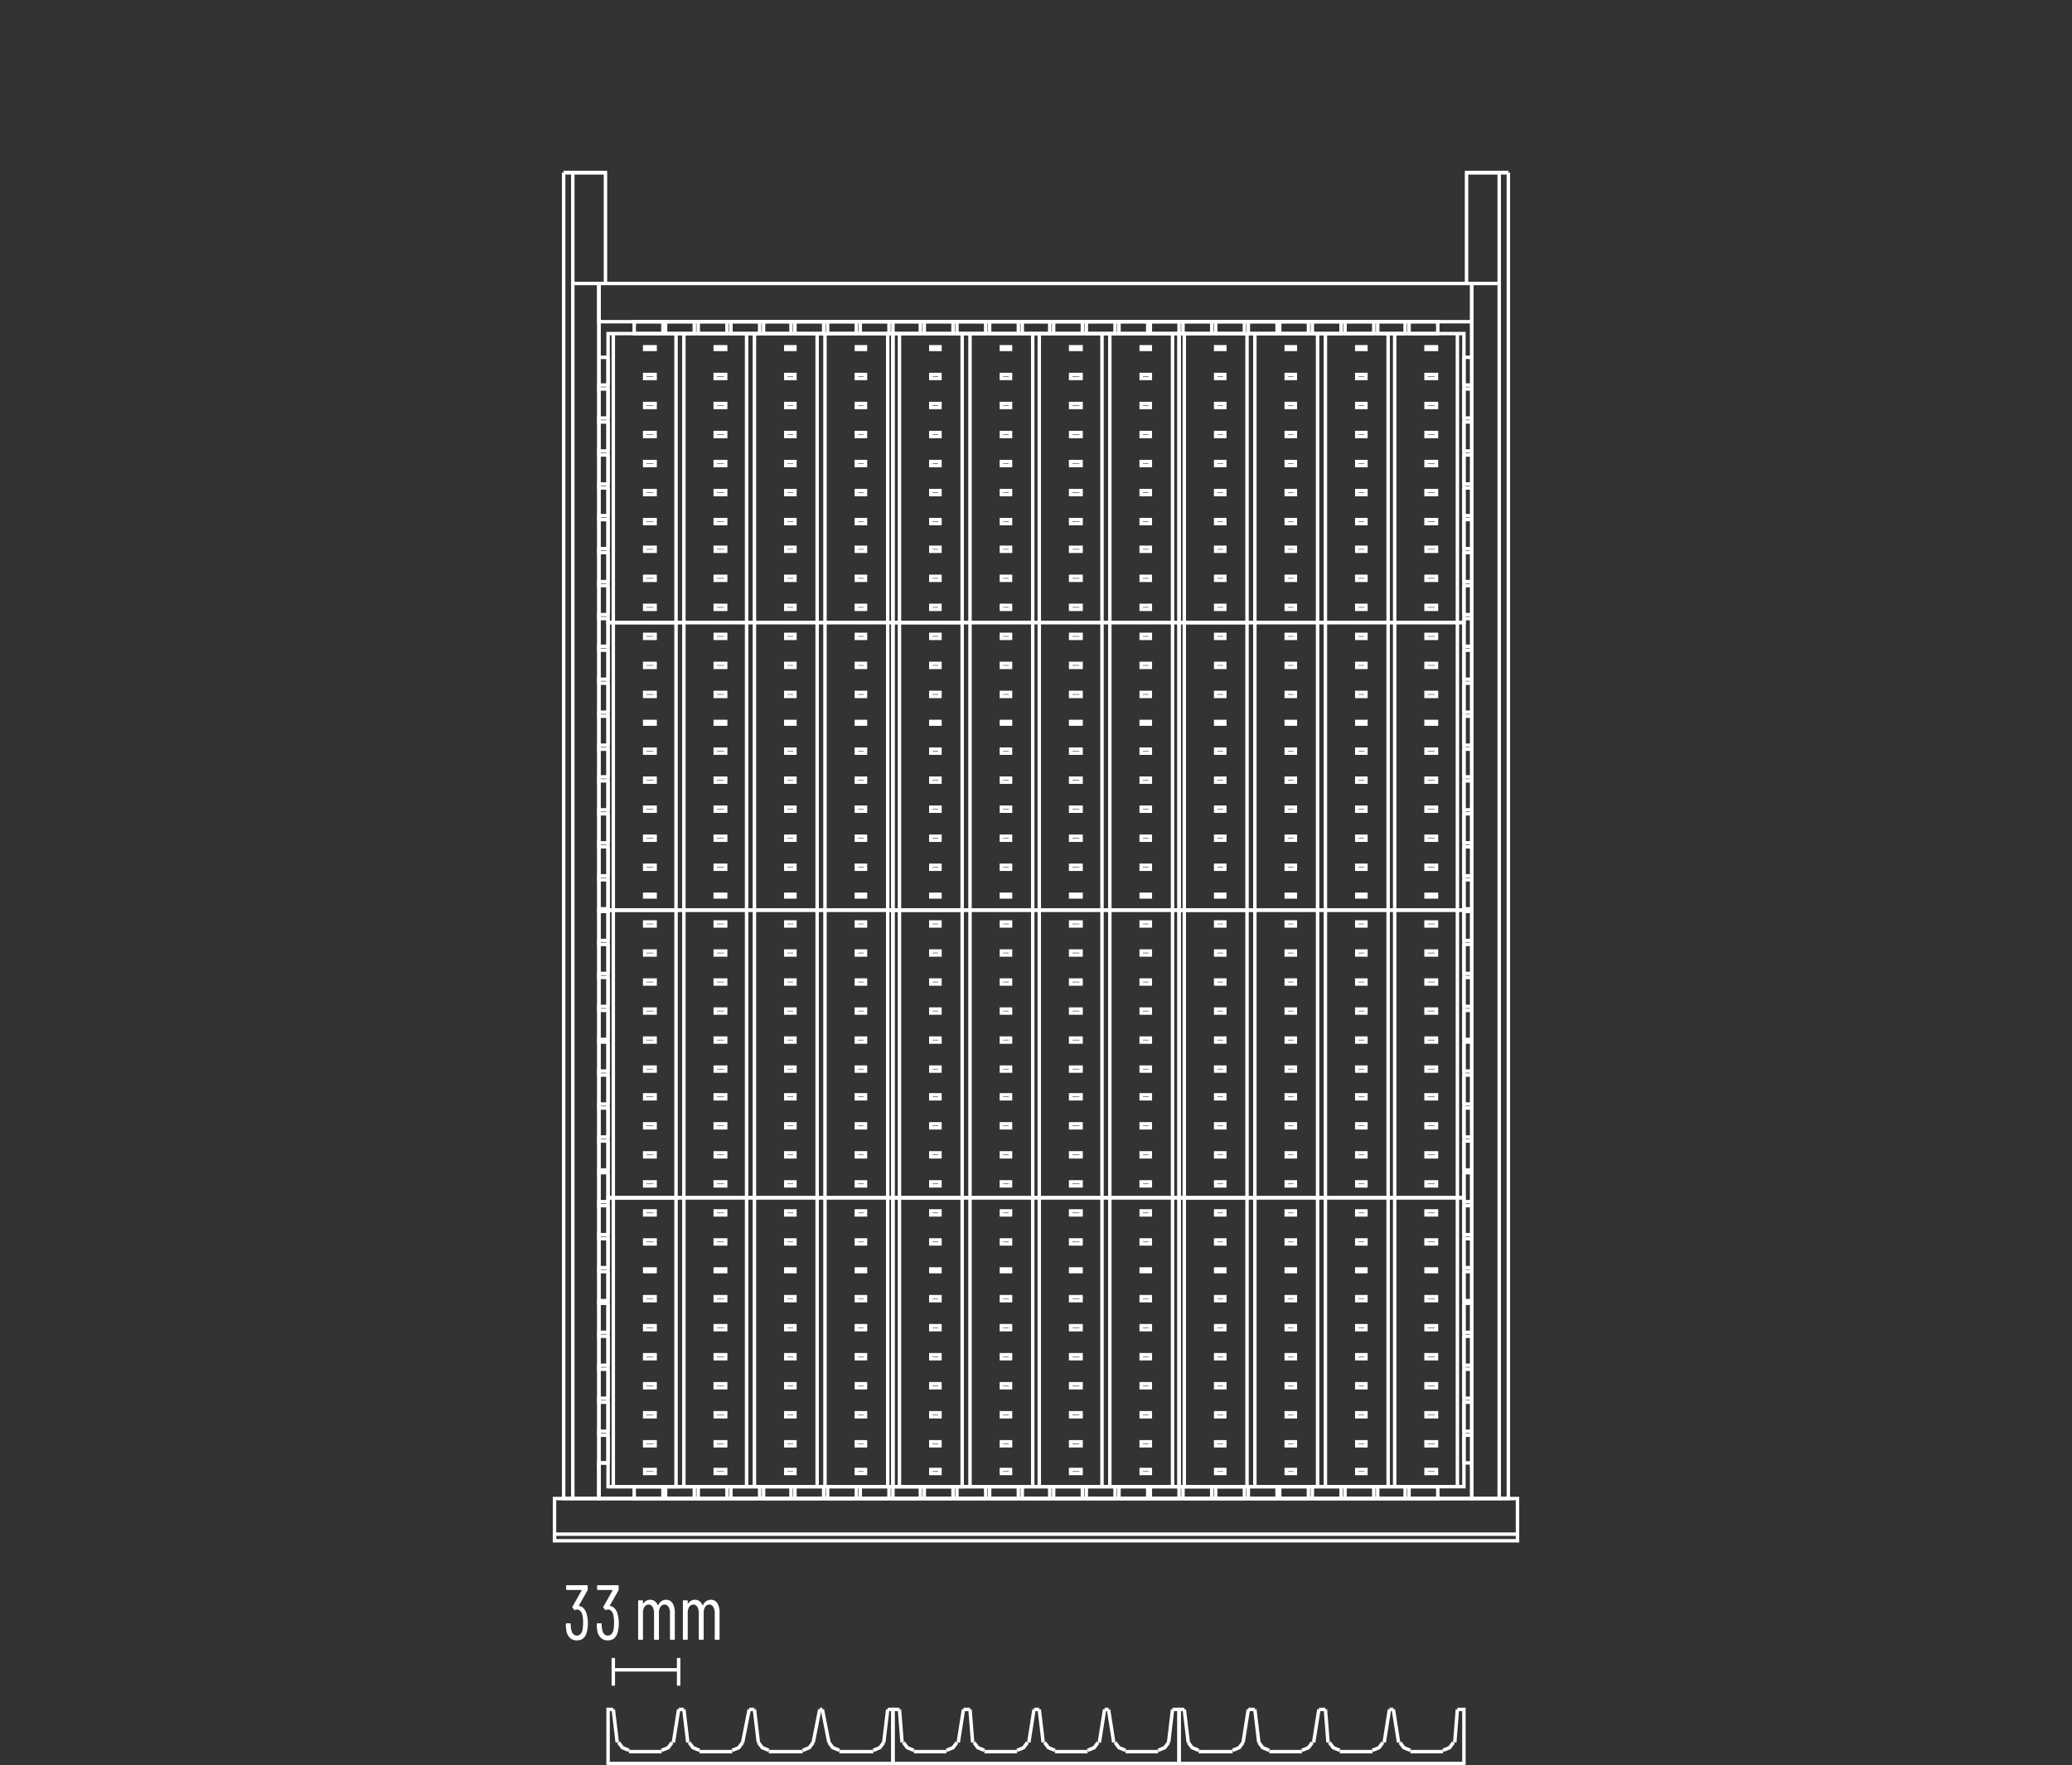 <svg id="Layer_1" data-name="Layer 1" xmlns="http://www.w3.org/2000/svg" viewBox="0 0 300 255.634"><rect x="0" y="0" width="300" height="255.634" fill="#333333" stroke="none"/><defs><style>.cls-1,.cls-2{fill:none;}.cls-2{stroke:#fff;stroke-miterlimit:10;stroke-width:0.5px;}.cls-3{fill:#fff;}</style></defs><title>S07-20004_ST</title><line class="cls-1" x2="300"/><line class="cls-1" x2="300"/><line class="cls-2" x1="98.258" y1="247.551" x2="99.015" y2="247.551"/><line class="cls-2" x1="108.474" y1="247.551" x2="109.231" y2="247.551"/><line class="cls-2" x1="118.69" y1="247.551" x2="119.069" y2="247.551"/><polyline class="cls-2" points="128.528 247.551 129.284 247.551 129.284 255.384 88.043 255.384 88.043 247.551 88.799 247.551"/><line class="cls-2" x1="98.258" y1="247.551" x2="97.502" y2="252.327"/><polyline class="cls-2" points="95.799 253.474 96.745 253.091 97.313 252.327"/><line class="cls-2" x1="95.799" y1="253.664" x2="91.069" y2="253.664"/><polyline class="cls-2" points="89.556 252.327 90.124 253.091 91.069 253.474"/><line class="cls-2" x1="89.367" y1="252.327" x2="88.799" y2="247.551"/><line class="cls-2" x1="119.069" y1="247.551" x2="120.014" y2="252.327"/><polyline class="cls-2" points="120.014 252.327 120.582 253.091 121.528 253.474"/><line class="cls-2" x1="121.528" y1="253.664" x2="126.447" y2="253.664"/><polyline class="cls-2" points="126.447 253.474 127.393 253.091 127.96 252.327"/><line class="cls-2" x1="127.96" y1="252.327" x2="128.528" y2="247.551"/><line class="cls-2" x1="108.474" y1="247.551" x2="107.528" y2="252.327"/><polyline class="cls-2" points="106.015 253.474 106.961 253.091 107.528 252.327"/><line class="cls-2" x1="106.015" y1="253.664" x2="101.285" y2="253.664"/><polyline class="cls-2" points="99.772 252.327 100.339 253.091 101.285 253.474"/><line class="cls-2" x1="99.583" y1="252.327" x2="99.015" y2="247.551"/><line class="cls-2" x1="118.69" y1="247.551" x2="117.744" y2="252.327"/><polyline class="cls-2" points="116.231 253.474 117.177 253.091 117.744 252.327"/><line class="cls-2" x1="116.231" y1="253.664" x2="111.312" y2="253.664"/><polyline class="cls-2" points="109.799 252.327 110.366 253.091 111.312 253.474"/><line class="cls-2" x1="109.799" y1="252.327" x2="109.231" y2="247.551"/><line class="cls-2" x1="88.799" y1="241.819" x2="98.258" y2="241.819"/><line class="cls-2" x1="88.799" y1="240.099" x2="88.799" y2="244.112"/><line class="cls-2" x1="98.258" y1="240.099" x2="98.258" y2="244.112"/><line class="cls-2" x1="139.5" y1="247.551" x2="140.446" y2="247.551"/><line class="cls-2" x1="149.716" y1="247.551" x2="150.473" y2="247.551"/><line class="cls-2" x1="159.932" y1="247.551" x2="160.5" y2="247.551"/><polyline class="cls-2" points="169.77 247.551 170.716 247.551 170.716 255.384 129.284 255.384 129.284 247.551 130.23 247.551"/><line class="cls-2" x1="139.5" y1="247.551" x2="138.744" y2="252.327"/><polyline class="cls-2" points="137.041 253.474 137.987 253.091 138.554 252.327"/><line class="cls-2" x1="137.041" y1="253.664" x2="132.311" y2="253.664"/><polyline class="cls-2" points="130.798 252.327 131.365 253.091 132.311 253.474"/><line class="cls-2" x1="130.609" y1="252.327" x2="130.23" y2="247.551"/><line class="cls-2" x1="160.5" y1="247.551" x2="161.256" y2="252.327"/><polyline class="cls-2" points="161.446 252.327 162.013 253.091 162.959 253.474"/><line class="cls-2" x1="162.959" y1="253.664" x2="167.689" y2="253.664"/><polyline class="cls-2" points="167.689 253.474 168.635 253.091 169.202 252.327"/><line class="cls-2" x1="169.202" y1="252.327" x2="169.77" y2="247.551"/><line class="cls-2" x1="149.716" y1="247.551" x2="148.959" y2="252.327"/><polyline class="cls-2" points="147.257 253.474 148.203 253.091 148.77 252.327"/><line class="cls-2" x1="147.257" y1="253.664" x2="142.527" y2="253.664"/><polyline class="cls-2" points="141.014 252.327 141.581 253.091 142.527 253.474"/><line class="cls-2" x1="140.825" y1="252.327" x2="140.446" y2="247.551"/><line class="cls-2" x1="159.932" y1="247.551" x2="159.175" y2="252.327"/><polyline class="cls-2" points="157.473 253.474 158.419 253.091 158.986 252.327"/><line class="cls-2" x1="157.473" y1="253.664" x2="152.743" y2="253.664"/><polyline class="cls-2" points="151.23 252.327 151.797 253.091 152.743 253.474"/><line class="cls-2" x1="151.041" y1="252.327" x2="150.473" y2="247.551"/><line class="cls-2" x1="180.742" y1="247.551" x2="181.688" y2="247.551"/><line class="cls-2" x1="190.958" y1="247.551" x2="191.904" y2="247.551"/><line class="cls-2" x1="201.174" y1="247.551" x2="201.742" y2="247.551"/><polyline class="cls-2" points="211.012 247.551 211.957 247.551 211.957 255.384 170.716 255.384 170.716 247.551 171.472 247.551"/><line class="cls-2" x1="180.742" y1="247.551" x2="179.986" y2="252.327"/><polyline class="cls-2" points="178.472 253.474 179.418 253.091 179.986 252.327"/><line class="cls-2" x1="178.472" y1="253.664" x2="173.553" y2="253.664"/><polyline class="cls-2" points="172.04 252.327 172.607 253.091 173.553 253.474"/><line class="cls-2" x1="172.04" y1="252.327" x2="171.472" y2="247.551"/><line class="cls-2" x1="201.742" y1="247.551" x2="202.498" y2="252.327"/><polyline class="cls-2" points="202.687 252.327 203.255 253.091 204.201 253.474"/><line class="cls-2" x1="204.201" y1="253.664" x2="208.93" y2="253.664"/><polyline class="cls-2" points="208.93 253.474 209.876 253.091 210.444 252.327"/><line class="cls-2" x1="210.633" y1="252.327" x2="211.012" y2="247.551"/><line class="cls-2" x1="190.958" y1="247.551" x2="190.201" y2="252.327"/><polyline class="cls-2" points="188.499 253.474 189.445 253.091 190.012 252.327"/><line class="cls-2" x1="188.499" y1="253.664" x2="183.769" y2="253.664"/><polyline class="cls-2" points="182.256 252.327 182.823 253.091 183.769 253.474"/><line class="cls-2" x1="182.256" y1="252.327" x2="181.688" y2="247.551"/><line class="cls-2" x1="201.174" y1="247.551" x2="200.417" y2="252.327"/><polyline class="cls-2" points="198.715 253.474 199.661 253.091 200.228 252.327"/><line class="cls-2" x1="198.715" y1="253.664" x2="193.985" y2="253.664"/><polyline class="cls-2" points="192.472 252.327 193.039 253.091 193.985 253.474"/><line class="cls-2" x1="192.282" y1="252.327" x2="191.904" y2="247.551"/><polygon class="cls-2" points="129.284 173.451 170.716 173.451 170.716 131.801 129.284 131.801 129.284 173.451 129.284 173.451"/><line class="cls-2" x1="130.23" y1="173.451" x2="130.23" y2="131.801"/><line class="cls-2" x1="139.311" y1="173.451" x2="139.311" y2="131.801"/><line class="cls-2" x1="140.446" y1="173.451" x2="140.446" y2="131.801"/><line class="cls-2" x1="169.77" y1="173.451" x2="169.77" y2="131.801"/><line class="cls-2" x1="149.527" y1="173.451" x2="149.527" y2="131.801"/><line class="cls-2" x1="150.473" y1="173.451" x2="150.473" y2="131.801"/><line class="cls-2" x1="139.5" y1="173.451" x2="129.284" y2="173.451"/><line class="cls-2" x1="160.689" y1="173.451" x2="160.689" y2="131.801"/><line class="cls-2" x1="159.554" y1="173.451" x2="159.554" y2="131.801"/><polygon class="cls-2" points="134.771 171.732 136.095 171.732 136.095 171.158 134.771 171.158 134.771 171.732 134.771 171.732"/><polygon class="cls-2" points="134.771 167.528 136.095 167.528 136.095 166.955 134.771 166.955 134.771 167.528 134.771 167.528"/><polygon class="cls-2" points="134.771 163.325 136.095 163.325 136.095 162.752 134.771 162.752 134.771 163.325 134.771 163.325"/><polygon class="cls-2" points="134.771 159.122 136.095 159.122 136.095 158.549 134.771 158.549 134.771 159.122 134.771 159.122"/><polygon class="cls-2" points="134.771 155.109 136.095 155.109 136.095 154.537 134.771 154.537 134.771 155.109 134.771 155.109"/><polygon class="cls-2" points="134.771 150.906 136.095 150.906 136.095 150.333 134.771 150.333 134.771 150.906 134.771 150.906"/><polygon class="cls-2" points="134.771 146.703 136.095 146.703 136.095 146.13 134.771 146.13 134.771 146.703 134.771 146.703"/><polygon class="cls-2" points="134.771 142.5 136.095 142.5 136.095 141.926 134.771 141.926 134.771 142.5 134.771 142.5"/><polygon class="cls-2" points="134.771 138.297 136.095 138.297 136.095 137.724 134.771 137.724 134.771 138.297 134.771 138.297"/><polygon class="cls-2" points="134.771 134.093 136.095 134.093 136.095 133.52 134.771 133.52 134.771 134.093 134.771 134.093"/><polygon class="cls-2" points="144.987 171.732 146.311 171.732 146.311 171.158 144.987 171.158 144.987 171.732 144.987 171.732"/><polygon class="cls-2" points="144.987 167.528 146.311 167.528 146.311 166.955 144.987 166.955 144.987 167.528 144.987 167.528"/><polygon class="cls-2" points="144.987 163.325 146.311 163.325 146.311 162.752 144.987 162.752 144.987 163.325 144.987 163.325"/><polygon class="cls-2" points="144.987 159.122 146.311 159.122 146.311 158.549 144.987 158.549 144.987 159.122 144.987 159.122"/><polygon class="cls-2" points="144.987 155.109 146.311 155.109 146.311 154.537 144.987 154.537 144.987 155.109 144.987 155.109"/><polygon class="cls-2" points="144.987 150.906 146.311 150.906 146.311 150.333 144.987 150.333 144.987 150.906 144.987 150.906"/><polygon class="cls-2" points="144.987 146.703 146.311 146.703 146.311 146.13 144.987 146.13 144.987 146.703 144.987 146.703"/><polygon class="cls-2" points="144.987 142.5 146.311 142.5 146.311 141.926 144.987 141.926 144.987 142.5 144.987 142.5"/><polygon class="cls-2" points="144.987 138.297 146.311 138.297 146.311 137.724 144.987 137.724 144.987 138.297 144.987 138.297"/><polygon class="cls-2" points="144.987 134.093 146.311 134.093 146.311 133.52 144.987 133.52 144.987 134.093 144.987 134.093"/><polygon class="cls-2" points="155.013 171.732 156.527 171.732 156.527 171.158 155.013 171.158 155.013 171.732 155.013 171.732"/><polygon class="cls-2" points="155.013 167.528 156.527 167.528 156.527 166.955 155.013 166.955 155.013 167.528 155.013 167.528"/><polygon class="cls-2" points="155.013 163.325 156.527 163.325 156.527 162.752 155.013 162.752 155.013 163.325 155.013 163.325"/><polygon class="cls-2" points="155.013 159.122 156.527 159.122 156.527 158.549 155.013 158.549 155.013 159.122 155.013 159.122"/><polygon class="cls-2" points="155.013 155.109 156.527 155.109 156.527 154.537 155.013 154.537 155.013 155.109 155.013 155.109"/><polygon class="cls-2" points="155.013 150.906 156.527 150.906 156.527 150.333 155.013 150.333 155.013 150.906 155.013 150.906"/><polygon class="cls-2" points="155.013 146.703 156.527 146.703 156.527 146.13 155.013 146.13 155.013 146.703 155.013 146.703"/><polygon class="cls-2" points="155.013 142.5 156.527 142.5 156.527 141.926 155.013 141.926 155.013 142.5 155.013 142.5"/><polygon class="cls-2" points="155.013 138.297 156.527 138.297 156.527 137.724 155.013 137.724 155.013 138.297 155.013 138.297"/><polygon class="cls-2" points="155.013 134.093 156.527 134.093 156.527 133.52 155.013 133.52 155.013 134.093 155.013 134.093"/><polygon class="cls-2" points="165.229 171.732 166.554 171.732 166.554 171.158 165.229 171.158 165.229 171.732 165.229 171.732"/><polygon class="cls-2" points="165.229 167.528 166.554 167.528 166.554 166.955 165.229 166.955 165.229 167.528 165.229 167.528"/><polygon class="cls-2" points="165.229 163.325 166.554 163.325 166.554 162.752 165.229 162.752 165.229 163.325 165.229 163.325"/><polygon class="cls-2" points="165.229 159.122 166.554 159.122 166.554 158.549 165.229 158.549 165.229 159.122 165.229 159.122"/><polygon class="cls-2" points="165.229 155.109 166.554 155.109 166.554 154.537 165.229 154.537 165.229 155.109 165.229 155.109"/><polygon class="cls-2" points="165.229 150.906 166.554 150.906 166.554 150.333 165.229 150.333 165.229 150.906 165.229 150.906"/><polygon class="cls-2" points="165.229 146.703 166.554 146.703 166.554 146.13 165.229 146.13 165.229 146.703 165.229 146.703"/><polygon class="cls-2" points="165.229 142.5 166.554 142.5 166.554 141.926 165.229 141.926 165.229 142.5 165.229 142.5"/><polygon class="cls-2" points="165.229 138.297 166.554 138.297 166.554 137.724 165.229 137.724 165.229 138.297 165.229 138.297"/><polygon class="cls-2" points="165.229 134.093 166.554 134.093 166.554 133.52 165.229 133.52 165.229 134.093 165.229 134.093"/><polygon class="cls-2" points="129.284 131.801 170.716 131.801 170.716 90.15 129.284 90.15 129.284 131.801 129.284 131.801"/><line class="cls-2" x1="130.23" y1="131.801" x2="130.23" y2="90.15"/><line class="cls-2" x1="139.311" y1="131.801" x2="139.311" y2="90.15"/><line class="cls-2" x1="140.446" y1="131.801" x2="140.446" y2="90.15"/><line class="cls-2" x1="169.77" y1="131.801" x2="169.77" y2="90.15"/><line class="cls-2" x1="149.527" y1="131.801" x2="149.527" y2="90.15"/><line class="cls-2" x1="150.473" y1="131.801" x2="150.473" y2="90.15"/><line class="cls-2" x1="139.5" y1="131.801" x2="129.284" y2="131.801"/><line class="cls-2" x1="160.689" y1="131.801" x2="160.689" y2="90.15"/><line class="cls-2" x1="159.554" y1="131.801" x2="159.554" y2="90.15"/><polygon class="cls-2" points="134.771 129.89 136.095 129.89 136.095 129.508 134.771 129.508 134.771 129.89 134.771 129.89"/><polygon class="cls-2" points="134.771 125.878 136.095 125.878 136.095 125.305 134.771 125.305 134.771 125.878 134.771 125.878"/><polygon class="cls-2" points="134.771 121.675 136.095 121.675 136.095 121.102 134.771 121.102 134.771 121.675 134.771 121.675"/><polygon class="cls-2" points="134.771 117.471 136.095 117.471 136.095 116.898 134.771 116.898 134.771 117.471 134.771 117.471"/><polygon class="cls-2" points="134.771 113.268 136.095 113.268 136.095 112.695 134.771 112.695 134.771 113.268 134.771 113.268"/><polygon class="cls-2" points="134.771 109.065 136.095 109.065 136.095 108.492 134.771 108.492 134.771 109.065 134.771 109.065"/><polygon class="cls-2" points="134.771 104.862 136.095 104.862 136.095 104.48 134.771 104.48 134.771 104.862 134.771 104.862"/><polygon class="cls-2" points="134.771 100.85 136.095 100.85 136.095 100.276 134.771 100.276 134.771 100.85 134.771 100.85"/><polygon class="cls-2" points="134.771 96.646 136.095 96.646 136.095 96.073 134.771 96.073 134.771 96.646 134.771 96.646"/><polygon class="cls-2" points="134.771 92.443 136.095 92.443 136.095 91.87 134.771 91.87 134.771 92.443 134.771 92.443"/><polygon class="cls-2" points="144.987 129.89 146.311 129.89 146.311 129.508 144.987 129.508 144.987 129.89 144.987 129.89"/><polygon class="cls-2" points="144.987 125.878 146.311 125.878 146.311 125.305 144.987 125.305 144.987 125.878 144.987 125.878"/><polygon class="cls-2" points="144.987 121.675 146.311 121.675 146.311 121.102 144.987 121.102 144.987 121.675 144.987 121.675"/><polygon class="cls-2" points="144.987 117.471 146.311 117.471 146.311 116.898 144.987 116.898 144.987 117.471 144.987 117.471"/><polygon class="cls-2" points="144.987 113.268 146.311 113.268 146.311 112.695 144.987 112.695 144.987 113.268 144.987 113.268"/><polygon class="cls-2" points="144.987 109.065 146.311 109.065 146.311 108.492 144.987 108.492 144.987 109.065 144.987 109.065"/><polygon class="cls-2" points="144.987 104.862 146.311 104.862 146.311 104.48 144.987 104.48 144.987 104.862 144.987 104.862"/><polygon class="cls-2" points="144.987 100.85 146.311 100.85 146.311 100.276 144.987 100.276 144.987 100.85 144.987 100.85"/><polygon class="cls-2" points="144.987 96.646 146.311 96.646 146.311 96.073 144.987 96.073 144.987 96.646 144.987 96.646"/><polygon class="cls-2" points="144.987 92.443 146.311 92.443 146.311 91.87 144.987 91.87 144.987 92.443 144.987 92.443"/><polygon class="cls-2" points="155.013 129.89 156.527 129.89 156.527 129.508 155.013 129.508 155.013 129.89 155.013 129.89"/><polygon class="cls-2" points="155.013 125.878 156.527 125.878 156.527 125.305 155.013 125.305 155.013 125.878 155.013 125.878"/><polygon class="cls-2" points="155.013 121.675 156.527 121.675 156.527 121.102 155.013 121.102 155.013 121.675 155.013 121.675"/><polygon class="cls-2" points="155.013 117.471 156.527 117.471 156.527 116.898 155.013 116.898 155.013 117.471 155.013 117.471"/><polygon class="cls-2" points="155.013 113.268 156.527 113.268 156.527 112.695 155.013 112.695 155.013 113.268 155.013 113.268"/><polygon class="cls-2" points="155.013 109.065 156.527 109.065 156.527 108.492 155.013 108.492 155.013 109.065 155.013 109.065"/><polygon class="cls-2" points="155.013 104.862 156.527 104.862 156.527 104.48 155.013 104.48 155.013 104.862 155.013 104.862"/><polygon class="cls-2" points="155.013 100.85 156.527 100.85 156.527 100.276 155.013 100.276 155.013 100.85 155.013 100.85"/><polygon class="cls-2" points="155.013 96.646 156.527 96.646 156.527 96.073 155.013 96.073 155.013 96.646 155.013 96.646"/><polygon class="cls-2" points="155.013 92.443 156.527 92.443 156.527 91.87 155.013 91.87 155.013 92.443 155.013 92.443"/><polygon class="cls-2" points="165.229 129.89 166.554 129.89 166.554 129.508 165.229 129.508 165.229 129.89 165.229 129.89"/><polygon class="cls-2" points="165.229 125.878 166.554 125.878 166.554 125.305 165.229 125.305 165.229 125.878 165.229 125.878"/><polygon class="cls-2" points="165.229 121.675 166.554 121.675 166.554 121.102 165.229 121.102 165.229 121.675 165.229 121.675"/><polygon class="cls-2" points="165.229 117.471 166.554 117.471 166.554 116.898 165.229 116.898 165.229 117.471 165.229 117.471"/><polygon class="cls-2" points="165.229 113.268 166.554 113.268 166.554 112.695 165.229 112.695 165.229 113.268 165.229 113.268"/><polygon class="cls-2" points="165.229 109.065 166.554 109.065 166.554 108.492 165.229 108.492 165.229 109.065 165.229 109.065"/><polygon class="cls-2" points="165.229 104.862 166.554 104.862 166.554 104.48 165.229 104.48 165.229 104.862 165.229 104.862"/><polygon class="cls-2" points="165.229 100.85 166.554 100.85 166.554 100.276 165.229 100.276 165.229 100.85 165.229 100.85"/><polygon class="cls-2" points="165.229 96.646 166.554 96.646 166.554 96.073 165.229 96.073 165.229 96.646 165.229 96.646"/><polygon class="cls-2" points="165.229 92.443 166.554 92.443 166.554 91.87 165.229 91.87 165.229 92.443 165.229 92.443"/><polygon class="cls-2" points="129.284 90.15 170.716 90.15 170.716 48.309 129.284 48.309 129.284 90.15 129.284 90.15"/><line class="cls-2" x1="130.23" y1="90.15" x2="130.23" y2="48.309"/><line class="cls-2" x1="139.311" y1="90.15" x2="139.311" y2="48.309"/><line class="cls-2" x1="140.446" y1="90.15" x2="140.446" y2="48.309"/><line class="cls-2" x1="169.77" y1="90.15" x2="169.77" y2="48.309"/><line class="cls-2" x1="149.527" y1="90.15" x2="149.527" y2="48.309"/><line class="cls-2" x1="150.473" y1="90.15" x2="150.473" y2="48.309"/><line class="cls-2" x1="139.5" y1="90.15" x2="129.284" y2="90.15"/><line class="cls-2" x1="160.689" y1="90.15" x2="160.689" y2="48.309"/><line class="cls-2" x1="159.554" y1="90.15" x2="159.554" y2="48.309"/><polygon class="cls-2" points="134.771 88.24 136.095 88.24 136.095 87.667 134.771 87.667 134.771 88.24 134.771 88.24"/><polygon class="cls-2" points="134.771 84.037 136.095 84.037 136.095 83.463 134.771 83.463 134.771 84.037 134.771 84.037"/><polygon class="cls-2" points="134.771 79.833 136.095 79.833 136.095 79.26 134.771 79.26 134.771 79.833 134.771 79.833"/><polygon class="cls-2" points="134.771 75.821 136.095 75.821 136.095 75.248 134.771 75.248 134.771 75.821 134.771 75.821"/><polygon class="cls-2" points="134.771 71.618 136.095 71.618 136.095 71.044 134.771 71.044 134.771 71.618 134.771 71.618"/><polygon class="cls-2" points="134.771 67.415 136.095 67.415 136.095 66.842 134.771 66.842 134.771 67.415 134.771 67.415"/><polygon class="cls-2" points="134.771 63.211 136.095 63.211 136.095 62.638 134.771 62.638 134.771 63.211 134.771 63.211"/><polygon class="cls-2" points="134.771 59.008 136.095 59.008 136.095 58.435 134.771 58.435 134.771 59.008 134.771 59.008"/><polygon class="cls-2" points="134.771 54.805 136.095 54.805 136.095 54.232 134.771 54.232 134.771 54.805 134.771 54.805"/><polygon class="cls-2" points="134.771 50.602 136.095 50.602 136.095 50.22 134.771 50.22 134.771 50.602 134.771 50.602"/><polygon class="cls-2" points="144.987 88.24 146.311 88.24 146.311 87.667 144.987 87.667 144.987 88.24 144.987 88.24"/><polygon class="cls-2" points="144.987 84.037 146.311 84.037 146.311 83.463 144.987 83.463 144.987 84.037 144.987 84.037"/><polygon class="cls-2" points="144.987 79.833 146.311 79.833 146.311 79.26 144.987 79.26 144.987 79.833 144.987 79.833"/><polygon class="cls-2" points="144.987 75.821 146.311 75.821 146.311 75.248 144.987 75.248 144.987 75.821 144.987 75.821"/><polygon class="cls-2" points="144.987 71.618 146.311 71.618 146.311 71.044 144.987 71.044 144.987 71.618 144.987 71.618"/><polygon class="cls-2" points="144.987 67.415 146.311 67.415 146.311 66.842 144.987 66.842 144.987 67.415 144.987 67.415"/><polygon class="cls-2" points="144.987 63.211 146.311 63.211 146.311 62.638 144.987 62.638 144.987 63.211 144.987 63.211"/><polygon class="cls-2" points="144.987 59.008 146.311 59.008 146.311 58.435 144.987 58.435 144.987 59.008 144.987 59.008"/><polygon class="cls-2" points="144.987 54.805 146.311 54.805 146.311 54.232 144.987 54.232 144.987 54.805 144.987 54.805"/><polygon class="cls-2" points="144.987 50.602 146.311 50.602 146.311 50.22 144.987 50.22 144.987 50.602 144.987 50.602"/><polygon class="cls-2" points="155.013 88.24 156.527 88.24 156.527 87.667 155.013 87.667 155.013 88.24 155.013 88.24"/><polygon class="cls-2" points="155.013 84.037 156.527 84.037 156.527 83.463 155.013 83.463 155.013 84.037 155.013 84.037"/><polygon class="cls-2" points="155.013 79.833 156.527 79.833 156.527 79.26 155.013 79.26 155.013 79.833 155.013 79.833"/><polygon class="cls-2" points="155.013 75.821 156.527 75.821 156.527 75.248 155.013 75.248 155.013 75.821 155.013 75.821"/><polygon class="cls-2" points="155.013 71.618 156.527 71.618 156.527 71.044 155.013 71.044 155.013 71.618 155.013 71.618"/><polygon class="cls-2" points="155.013 67.415 156.527 67.415 156.527 66.842 155.013 66.842 155.013 67.415 155.013 67.415"/><polygon class="cls-2" points="155.013 63.211 156.527 63.211 156.527 62.638 155.013 62.638 155.013 63.211 155.013 63.211"/><polygon class="cls-2" points="155.013 59.008 156.527 59.008 156.527 58.435 155.013 58.435 155.013 59.008 155.013 59.008"/><polygon class="cls-2" points="155.013 54.805 156.527 54.805 156.527 54.232 155.013 54.232 155.013 54.805 155.013 54.805"/><polygon class="cls-2" points="155.013 50.602 156.527 50.602 156.527 50.22 155.013 50.22 155.013 50.602 155.013 50.602"/><polygon class="cls-2" points="165.229 88.24 166.554 88.24 166.554 87.667 165.229 87.667 165.229 88.24 165.229 88.24"/><polygon class="cls-2" points="165.229 84.037 166.554 84.037 166.554 83.463 165.229 83.463 165.229 84.037 165.229 84.037"/><polygon class="cls-2" points="165.229 79.833 166.554 79.833 166.554 79.26 165.229 79.26 165.229 79.833 165.229 79.833"/><polygon class="cls-2" points="165.229 75.821 166.554 75.821 166.554 75.248 165.229 75.248 165.229 75.821 165.229 75.821"/><polygon class="cls-2" points="165.229 71.618 166.554 71.618 166.554 71.044 165.229 71.044 165.229 71.618 165.229 71.618"/><polygon class="cls-2" points="165.229 67.415 166.554 67.415 166.554 66.842 165.229 66.842 165.229 67.415 165.229 67.415"/><polygon class="cls-2" points="165.229 63.211 166.554 63.211 166.554 62.638 165.229 62.638 165.229 63.211 165.229 63.211"/><polygon class="cls-2" points="165.229 59.008 166.554 59.008 166.554 58.435 165.229 58.435 165.229 59.008 165.229 59.008"/><polygon class="cls-2" points="165.229 54.805 166.554 54.805 166.554 54.232 165.229 54.232 165.229 54.805 165.229 54.805"/><polygon class="cls-2" points="165.229 50.602 166.554 50.602 166.554 50.22 165.229 50.22 165.229 50.602 165.229 50.602"/><polygon class="cls-2" points="170.716 215.292 211.957 215.292 211.957 173.451 170.716 173.451 170.716 215.292 170.716 215.292"/><line class="cls-2" x1="171.472" y1="215.292" x2="171.472" y2="173.451"/><line class="cls-2" x1="180.553" y1="215.292" x2="180.553" y2="173.451"/><line class="cls-2" x1="181.688" y1="215.292" x2="181.688" y2="173.451"/><line class="cls-2" x1="211.012" y1="215.292" x2="211.012" y2="173.451"/><line class="cls-2" x1="190.769" y1="215.292" x2="190.769" y2="173.451"/><line class="cls-2" x1="191.904" y1="215.292" x2="191.904" y2="173.451"/><line class="cls-2" x1="180.742" y1="215.292" x2="170.716" y2="215.292"/><line class="cls-2" x1="201.931" y1="215.292" x2="201.931" y2="173.451"/><line class="cls-2" x1="200.985" y1="215.292" x2="200.985" y2="173.451"/><polygon class="cls-2" points="176.013 213.382 177.337 213.382 177.337 212.808 176.013 212.808 176.013 213.382 176.013 213.382"/><polygon class="cls-2" points="176.013 209.37 177.337 209.37 177.337 208.796 176.013 208.796 176.013 209.37 176.013 209.37"/><polygon class="cls-2" points="176.013 205.166 177.337 205.166 177.337 204.593 176.013 204.593 176.013 205.166 176.013 205.166"/><polygon class="cls-2" points="176.013 200.963 177.337 200.963 177.337 200.39 176.013 200.39 176.013 200.963 176.013 200.963"/><polygon class="cls-2" points="176.013 196.76 177.337 196.76 177.337 196.187 176.013 196.187 176.013 196.76 176.013 196.76"/><polygon class="cls-2" points="176.013 192.556 177.337 192.556 177.337 191.983 176.013 191.983 176.013 192.556 176.013 192.556"/><polygon class="cls-2" points="176.013 188.353 177.337 188.353 177.337 187.78 176.013 187.78 176.013 188.353 176.013 188.353"/><polygon class="cls-2" points="176.013 184.15 177.337 184.15 177.337 183.768 176.013 183.768 176.013 184.15 176.013 184.15"/><polygon class="cls-2" points="176.013 180.138 177.337 180.138 177.337 179.565 176.013 179.565 176.013 180.138 176.013 180.138"/><polygon class="cls-2" points="176.013 175.935 177.337 175.935 177.337 175.362 176.013 175.362 176.013 175.935 176.013 175.935"/><polygon class="cls-2" points="186.229 213.382 187.553 213.382 187.553 212.808 186.229 212.808 186.229 213.382 186.229 213.382"/><polygon class="cls-2" points="186.229 209.37 187.553 209.37 187.553 208.796 186.229 208.796 186.229 209.37 186.229 209.37"/><polygon class="cls-2" points="186.229 205.166 187.553 205.166 187.553 204.593 186.229 204.593 186.229 205.166 186.229 205.166"/><polygon class="cls-2" points="186.229 200.963 187.553 200.963 187.553 200.39 186.229 200.39 186.229 200.963 186.229 200.963"/><polygon class="cls-2" points="186.229 196.76 187.553 196.76 187.553 196.187 186.229 196.187 186.229 196.76 186.229 196.76"/><polygon class="cls-2" points="186.229 192.556 187.553 192.556 187.553 191.983 186.229 191.983 186.229 192.556 186.229 192.556"/><polygon class="cls-2" points="186.229 188.353 187.553 188.353 187.553 187.78 186.229 187.78 186.229 188.353 186.229 188.353"/><polygon class="cls-2" points="186.229 184.15 187.553 184.15 187.553 183.768 186.229 183.768 186.229 184.15 186.229 184.15"/><polygon class="cls-2" points="186.229 180.138 187.553 180.138 187.553 179.565 186.229 179.565 186.229 180.138 186.229 180.138"/><polygon class="cls-2" points="186.229 175.935 187.553 175.935 187.553 175.362 186.229 175.362 186.229 175.935 186.229 175.935"/><polygon class="cls-2" points="196.444 213.382 197.769 213.382 197.769 212.808 196.444 212.808 196.444 213.382 196.444 213.382"/><polygon class="cls-2" points="196.444 209.37 197.769 209.37 197.769 208.796 196.444 208.796 196.444 209.37 196.444 209.37"/><polygon class="cls-2" points="196.444 205.166 197.769 205.166 197.769 204.593 196.444 204.593 196.444 205.166 196.444 205.166"/><polygon class="cls-2" points="196.444 200.963 197.769 200.963 197.769 200.39 196.444 200.39 196.444 200.963 196.444 200.963"/><polygon class="cls-2" points="196.444 196.76 197.769 196.76 197.769 196.187 196.444 196.187 196.444 196.76 196.444 196.76"/><polygon class="cls-2" points="196.444 192.556 197.769 192.556 197.769 191.983 196.444 191.983 196.444 192.556 196.444 192.556"/><polygon class="cls-2" points="196.444 188.353 197.769 188.353 197.769 187.78 196.444 187.78 196.444 188.353 196.444 188.353"/><polygon class="cls-2" points="196.444 184.15 197.769 184.15 197.769 183.768 196.444 183.768 196.444 184.15 196.444 184.15"/><polygon class="cls-2" points="196.444 180.138 197.769 180.138 197.769 179.565 196.444 179.565 196.444 180.138 196.444 180.138"/><polygon class="cls-2" points="196.444 175.935 197.769 175.935 197.769 175.362 196.444 175.362 196.444 175.935 196.444 175.935"/><polygon class="cls-2" points="206.471 213.382 207.985 213.382 207.985 212.808 206.471 212.808 206.471 213.382 206.471 213.382"/><polygon class="cls-2" points="206.471 209.37 207.985 209.37 207.985 208.796 206.471 208.796 206.471 209.37 206.471 209.37"/><polygon class="cls-2" points="206.471 205.166 207.985 205.166 207.985 204.593 206.471 204.593 206.471 205.166 206.471 205.166"/><polygon class="cls-2" points="206.471 200.963 207.985 200.963 207.985 200.39 206.471 200.39 206.471 200.963 206.471 200.963"/><polygon class="cls-2" points="206.471 196.76 207.985 196.76 207.985 196.187 206.471 196.187 206.471 196.76 206.471 196.76"/><polygon class="cls-2" points="206.471 192.556 207.985 192.556 207.985 191.983 206.471 191.983 206.471 192.556 206.471 192.556"/><polygon class="cls-2" points="206.471 188.353 207.985 188.353 207.985 187.78 206.471 187.78 206.471 188.353 206.471 188.353"/><polygon class="cls-2" points="206.471 184.15 207.985 184.15 207.985 183.768 206.471 183.768 206.471 184.15 206.471 184.15"/><polygon class="cls-2" points="206.471 180.138 207.985 180.138 207.985 179.565 206.471 179.565 206.471 180.138 206.471 180.138"/><polygon class="cls-2" points="206.471 175.935 207.985 175.935 207.985 175.362 206.471 175.362 206.471 175.935 206.471 175.935"/><polygon class="cls-2" points="170.716 173.451 211.957 173.451 211.957 131.801 170.716 131.801 170.716 173.451 170.716 173.451"/><line class="cls-2" x1="171.472" y1="173.451" x2="171.472" y2="131.801"/><line class="cls-2" x1="180.553" y1="173.451" x2="180.553" y2="131.801"/><line class="cls-2" x1="181.688" y1="173.451" x2="181.688" y2="131.801"/><line class="cls-2" x1="211.012" y1="173.451" x2="211.012" y2="131.801"/><line class="cls-2" x1="190.769" y1="173.451" x2="190.769" y2="131.801"/><line class="cls-2" x1="191.904" y1="173.451" x2="191.904" y2="131.801"/><line class="cls-2" x1="180.742" y1="173.451" x2="170.716" y2="173.451"/><line class="cls-2" x1="201.931" y1="173.451" x2="201.931" y2="131.801"/><line class="cls-2" x1="200.985" y1="173.451" x2="200.985" y2="131.801"/><polygon class="cls-2" points="176.013 171.732 177.337 171.732 177.337 171.158 176.013 171.158 176.013 171.732 176.013 171.732"/><polygon class="cls-2" points="176.013 167.528 177.337 167.528 177.337 166.955 176.013 166.955 176.013 167.528 176.013 167.528"/><polygon class="cls-2" points="176.013 163.325 177.337 163.325 177.337 162.752 176.013 162.752 176.013 163.325 176.013 163.325"/><polygon class="cls-2" points="176.013 159.122 177.337 159.122 177.337 158.549 176.013 158.549 176.013 159.122 176.013 159.122"/><polygon class="cls-2" points="176.013 155.109 177.337 155.109 177.337 154.537 176.013 154.537 176.013 155.109 176.013 155.109"/><polygon class="cls-2" points="176.013 150.906 177.337 150.906 177.337 150.333 176.013 150.333 176.013 150.906 176.013 150.906"/><polygon class="cls-2" points="176.013 146.703 177.337 146.703 177.337 146.13 176.013 146.13 176.013 146.703 176.013 146.703"/><polygon class="cls-2" points="176.013 142.5 177.337 142.5 177.337 141.926 176.013 141.926 176.013 142.5 176.013 142.5"/><polygon class="cls-2" points="176.013 138.297 177.337 138.297 177.337 137.724 176.013 137.724 176.013 138.297 176.013 138.297"/><polygon class="cls-2" points="176.013 134.093 177.337 134.093 177.337 133.52 176.013 133.52 176.013 134.093 176.013 134.093"/><polygon class="cls-2" points="186.229 171.732 187.553 171.732 187.553 171.158 186.229 171.158 186.229 171.732 186.229 171.732"/><polygon class="cls-2" points="186.229 167.528 187.553 167.528 187.553 166.955 186.229 166.955 186.229 167.528 186.229 167.528"/><polygon class="cls-2" points="186.229 163.325 187.553 163.325 187.553 162.752 186.229 162.752 186.229 163.325 186.229 163.325"/><polygon class="cls-2" points="186.229 159.122 187.553 159.122 187.553 158.549 186.229 158.549 186.229 159.122 186.229 159.122"/><polygon class="cls-2" points="186.229 155.109 187.553 155.109 187.553 154.537 186.229 154.537 186.229 155.109 186.229 155.109"/><polygon class="cls-2" points="186.229 150.906 187.553 150.906 187.553 150.333 186.229 150.333 186.229 150.906 186.229 150.906"/><polygon class="cls-2" points="186.229 146.703 187.553 146.703 187.553 146.13 186.229 146.13 186.229 146.703 186.229 146.703"/><polygon class="cls-2" points="186.229 142.5 187.553 142.5 187.553 141.926 186.229 141.926 186.229 142.5 186.229 142.5"/><polygon class="cls-2" points="186.229 138.297 187.553 138.297 187.553 137.724 186.229 137.724 186.229 138.297 186.229 138.297"/><polygon class="cls-2" points="186.229 134.093 187.553 134.093 187.553 133.52 186.229 133.52 186.229 134.093 186.229 134.093"/><polygon class="cls-2" points="196.444 171.732 197.769 171.732 197.769 171.158 196.444 171.158 196.444 171.732 196.444 171.732"/><polygon class="cls-2" points="196.444 167.528 197.769 167.528 197.769 166.955 196.444 166.955 196.444 167.528 196.444 167.528"/><polygon class="cls-2" points="196.444 163.325 197.769 163.325 197.769 162.752 196.444 162.752 196.444 163.325 196.444 163.325"/><polygon class="cls-2" points="196.444 159.122 197.769 159.122 197.769 158.549 196.444 158.549 196.444 159.122 196.444 159.122"/><polygon class="cls-2" points="196.444 155.109 197.769 155.109 197.769 154.537 196.444 154.537 196.444 155.109 196.444 155.109"/><polygon class="cls-2" points="196.444 150.906 197.769 150.906 197.769 150.333 196.444 150.333 196.444 150.906 196.444 150.906"/><polygon class="cls-2" points="196.444 146.703 197.769 146.703 197.769 146.13 196.444 146.13 196.444 146.703 196.444 146.703"/><polygon class="cls-2" points="196.444 142.5 197.769 142.5 197.769 141.926 196.444 141.926 196.444 142.5 196.444 142.5"/><polygon class="cls-2" points="196.444 138.297 197.769 138.297 197.769 137.724 196.444 137.724 196.444 138.297 196.444 138.297"/><polygon class="cls-2" points="196.444 134.093 197.769 134.093 197.769 133.52 196.444 133.52 196.444 134.093 196.444 134.093"/><polygon class="cls-2" points="206.471 171.732 207.985 171.732 207.985 171.158 206.471 171.158 206.471 171.732 206.471 171.732"/><polygon class="cls-2" points="206.471 167.528 207.985 167.528 207.985 166.955 206.471 166.955 206.471 167.528 206.471 167.528"/><polygon class="cls-2" points="206.471 163.325 207.985 163.325 207.985 162.752 206.471 162.752 206.471 163.325 206.471 163.325"/><polygon class="cls-2" points="206.471 159.122 207.985 159.122 207.985 158.549 206.471 158.549 206.471 159.122 206.471 159.122"/><polygon class="cls-2" points="206.471 155.109 207.985 155.109 207.985 154.537 206.471 154.537 206.471 155.109 206.471 155.109"/><polygon class="cls-2" points="206.471 150.906 207.985 150.906 207.985 150.333 206.471 150.333 206.471 150.906 206.471 150.906"/><polygon class="cls-2" points="206.471 146.703 207.985 146.703 207.985 146.13 206.471 146.13 206.471 146.703 206.471 146.703"/><polygon class="cls-2" points="206.471 142.5 207.985 142.5 207.985 141.926 206.471 141.926 206.471 142.5 206.471 142.5"/><polygon class="cls-2" points="206.471 138.297 207.985 138.297 207.985 137.724 206.471 137.724 206.471 138.297 206.471 138.297"/><polygon class="cls-2" points="206.471 134.093 207.985 134.093 207.985 133.52 206.471 133.52 206.471 134.093 206.471 134.093"/><polygon class="cls-2" points="170.716 131.801 211.957 131.801 211.957 90.15 170.716 90.15 170.716 131.801 170.716 131.801"/><line class="cls-2" x1="171.472" y1="131.801" x2="171.472" y2="90.15"/><line class="cls-2" x1="180.553" y1="131.801" x2="180.553" y2="90.15"/><line class="cls-2" x1="181.688" y1="131.801" x2="181.688" y2="90.15"/><line class="cls-2" x1="211.012" y1="131.801" x2="211.012" y2="90.15"/><line class="cls-2" x1="190.769" y1="131.801" x2="190.769" y2="90.15"/><line class="cls-2" x1="191.904" y1="131.801" x2="191.904" y2="90.15"/><line class="cls-2" x1="180.742" y1="131.801" x2="170.716" y2="131.801"/><line class="cls-2" x1="201.931" y1="131.801" x2="201.931" y2="90.15"/><line class="cls-2" x1="200.985" y1="131.801" x2="200.985" y2="90.15"/><polygon class="cls-2" points="176.013 129.89 177.337 129.89 177.337 129.508 176.013 129.508 176.013 129.89 176.013 129.89"/><polygon class="cls-2" points="176.013 125.878 177.337 125.878 177.337 125.305 176.013 125.305 176.013 125.878 176.013 125.878"/><polygon class="cls-2" points="176.013 121.675 177.337 121.675 177.337 121.102 176.013 121.102 176.013 121.675 176.013 121.675"/><polygon class="cls-2" points="176.013 117.471 177.337 117.471 177.337 116.898 176.013 116.898 176.013 117.471 176.013 117.471"/><polygon class="cls-2" points="176.013 113.268 177.337 113.268 177.337 112.695 176.013 112.695 176.013 113.268 176.013 113.268"/><polygon class="cls-2" points="176.013 109.065 177.337 109.065 177.337 108.492 176.013 108.492 176.013 109.065 176.013 109.065"/><polygon class="cls-2" points="176.013 104.862 177.337 104.862 177.337 104.48 176.013 104.48 176.013 104.862 176.013 104.862"/><polygon class="cls-2" points="176.013 100.85 177.337 100.85 177.337 100.276 176.013 100.276 176.013 100.85 176.013 100.85"/><polygon class="cls-2" points="176.013 96.646 177.337 96.646 177.337 96.073 176.013 96.073 176.013 96.646 176.013 96.646"/><polygon class="cls-2" points="176.013 92.443 177.337 92.443 177.337 91.87 176.013 91.87 176.013 92.443 176.013 92.443"/><polygon class="cls-2" points="186.229 129.89 187.553 129.89 187.553 129.508 186.229 129.508 186.229 129.89 186.229 129.89"/><polygon class="cls-2" points="186.229 125.878 187.553 125.878 187.553 125.305 186.229 125.305 186.229 125.878 186.229 125.878"/><polygon class="cls-2" points="186.229 121.675 187.553 121.675 187.553 121.102 186.229 121.102 186.229 121.675 186.229 121.675"/><polygon class="cls-2" points="186.229 117.471 187.553 117.471 187.553 116.898 186.229 116.898 186.229 117.471 186.229 117.471"/><polygon class="cls-2" points="186.229 113.268 187.553 113.268 187.553 112.695 186.229 112.695 186.229 113.268 186.229 113.268"/><polygon class="cls-2" points="186.229 109.065 187.553 109.065 187.553 108.492 186.229 108.492 186.229 109.065 186.229 109.065"/><polygon class="cls-2" points="186.229 104.862 187.553 104.862 187.553 104.48 186.229 104.48 186.229 104.862 186.229 104.862"/><polygon class="cls-2" points="186.229 100.85 187.553 100.85 187.553 100.276 186.229 100.276 186.229 100.85 186.229 100.85"/><polygon class="cls-2" points="186.229 96.646 187.553 96.646 187.553 96.073 186.229 96.073 186.229 96.646 186.229 96.646"/><polygon class="cls-2" points="186.229 92.443 187.553 92.443 187.553 91.87 186.229 91.87 186.229 92.443 186.229 92.443"/><polygon class="cls-2" points="196.444 129.89 197.769 129.89 197.769 129.508 196.444 129.508 196.444 129.89 196.444 129.89"/><polygon class="cls-2" points="196.444 125.878 197.769 125.878 197.769 125.305 196.444 125.305 196.444 125.878 196.444 125.878"/><polygon class="cls-2" points="196.444 121.675 197.769 121.675 197.769 121.102 196.444 121.102 196.444 121.675 196.444 121.675"/><polygon class="cls-2" points="196.444 117.471 197.769 117.471 197.769 116.898 196.444 116.898 196.444 117.471 196.444 117.471"/><polygon class="cls-2" points="196.444 113.268 197.769 113.268 197.769 112.695 196.444 112.695 196.444 113.268 196.444 113.268"/><polygon class="cls-2" points="196.444 109.065 197.769 109.065 197.769 108.492 196.444 108.492 196.444 109.065 196.444 109.065"/><polygon class="cls-2" points="196.444 104.862 197.769 104.862 197.769 104.48 196.444 104.48 196.444 104.862 196.444 104.862"/><polygon class="cls-2" points="196.444 100.85 197.769 100.85 197.769 100.276 196.444 100.276 196.444 100.85 196.444 100.85"/><polygon class="cls-2" points="196.444 96.646 197.769 96.646 197.769 96.073 196.444 96.073 196.444 96.646 196.444 96.646"/><polygon class="cls-2" points="196.444 92.443 197.769 92.443 197.769 91.87 196.444 91.87 196.444 92.443 196.444 92.443"/><polygon class="cls-2" points="206.471 129.89 207.985 129.89 207.985 129.508 206.471 129.508 206.471 129.89 206.471 129.89"/><polygon class="cls-2" points="206.471 125.878 207.985 125.878 207.985 125.305 206.471 125.305 206.471 125.878 206.471 125.878"/><polygon class="cls-2" points="206.471 121.675 207.985 121.675 207.985 121.102 206.471 121.102 206.471 121.675 206.471 121.675"/><polygon class="cls-2" points="206.471 117.471 207.985 117.471 207.985 116.898 206.471 116.898 206.471 117.471 206.471 117.471"/><polygon class="cls-2" points="206.471 113.268 207.985 113.268 207.985 112.695 206.471 112.695 206.471 113.268 206.471 113.268"/><polygon class="cls-2" points="206.471 109.065 207.985 109.065 207.985 108.492 206.471 108.492 206.471 109.065 206.471 109.065"/><polygon class="cls-2" points="206.471 104.862 207.985 104.862 207.985 104.48 206.471 104.48 206.471 104.862 206.471 104.862"/><polygon class="cls-2" points="206.471 100.85 207.985 100.85 207.985 100.276 206.471 100.276 206.471 100.85 206.471 100.85"/><polygon class="cls-2" points="206.471 96.646 207.985 96.646 207.985 96.073 206.471 96.073 206.471 96.646 206.471 96.646"/><polygon class="cls-2" points="206.471 92.443 207.985 92.443 207.985 91.87 206.471 91.87 206.471 92.443 206.471 92.443"/><polygon class="cls-2" points="170.716 90.15 211.957 90.15 211.957 48.309 170.716 48.309 170.716 90.15 170.716 90.15"/><line class="cls-2" x1="171.472" y1="90.15" x2="171.472" y2="48.309"/><line class="cls-2" x1="180.553" y1="90.15" x2="180.553" y2="48.309"/><line class="cls-2" x1="181.688" y1="90.15" x2="181.688" y2="48.309"/><line class="cls-2" x1="211.012" y1="90.15" x2="211.012" y2="48.309"/><line class="cls-2" x1="190.769" y1="90.15" x2="190.769" y2="48.309"/><line class="cls-2" x1="191.904" y1="90.15" x2="191.904" y2="48.309"/><line class="cls-2" x1="180.742" y1="90.15" x2="170.716" y2="90.15"/><line class="cls-2" x1="201.931" y1="90.15" x2="201.931" y2="48.309"/><line class="cls-2" x1="200.985" y1="90.15" x2="200.985" y2="48.309"/><polygon class="cls-2" points="176.013 88.24 177.337 88.24 177.337 87.667 176.013 87.667 176.013 88.24 176.013 88.24"/><polygon class="cls-2" points="176.013 84.037 177.337 84.037 177.337 83.463 176.013 83.463 176.013 84.037 176.013 84.037"/><polygon class="cls-2" points="176.013 79.833 177.337 79.833 177.337 79.26 176.013 79.26 176.013 79.833 176.013 79.833"/><polygon class="cls-2" points="176.013 75.821 177.337 75.821 177.337 75.248 176.013 75.248 176.013 75.821 176.013 75.821"/><polygon class="cls-2" points="176.013 71.618 177.337 71.618 177.337 71.044 176.013 71.044 176.013 71.618 176.013 71.618"/><polygon class="cls-2" points="176.013 67.415 177.337 67.415 177.337 66.842 176.013 66.842 176.013 67.415 176.013 67.415"/><polygon class="cls-2" points="176.013 63.211 177.337 63.211 177.337 62.638 176.013 62.638 176.013 63.211 176.013 63.211"/><polygon class="cls-2" points="176.013 59.008 177.337 59.008 177.337 58.435 176.013 58.435 176.013 59.008 176.013 59.008"/><polygon class="cls-2" points="176.013 54.805 177.337 54.805 177.337 54.232 176.013 54.232 176.013 54.805 176.013 54.805"/><polygon class="cls-2" points="176.013 50.602 177.337 50.602 177.337 50.22 176.013 50.22 176.013 50.602 176.013 50.602"/><polygon class="cls-2" points="186.229 88.24 187.553 88.24 187.553 87.667 186.229 87.667 186.229 88.24 186.229 88.24"/><polygon class="cls-2" points="186.229 84.037 187.553 84.037 187.553 83.463 186.229 83.463 186.229 84.037 186.229 84.037"/><polygon class="cls-2" points="186.229 79.833 187.553 79.833 187.553 79.26 186.229 79.26 186.229 79.833 186.229 79.833"/><polygon class="cls-2" points="186.229 75.821 187.553 75.821 187.553 75.248 186.229 75.248 186.229 75.821 186.229 75.821"/><polygon class="cls-2" points="186.229 71.618 187.553 71.618 187.553 71.044 186.229 71.044 186.229 71.618 186.229 71.618"/><polygon class="cls-2" points="186.229 67.415 187.553 67.415 187.553 66.842 186.229 66.842 186.229 67.415 186.229 67.415"/><polygon class="cls-2" points="186.229 63.211 187.553 63.211 187.553 62.638 186.229 62.638 186.229 63.211 186.229 63.211"/><polygon class="cls-2" points="186.229 59.008 187.553 59.008 187.553 58.435 186.229 58.435 186.229 59.008 186.229 59.008"/><polygon class="cls-2" points="186.229 54.805 187.553 54.805 187.553 54.232 186.229 54.232 186.229 54.805 186.229 54.805"/><polygon class="cls-2" points="186.229 50.602 187.553 50.602 187.553 50.22 186.229 50.22 186.229 50.602 186.229 50.602"/><polygon class="cls-2" points="196.444 88.24 197.769 88.24 197.769 87.667 196.444 87.667 196.444 88.24 196.444 88.24"/><polygon class="cls-2" points="196.444 84.037 197.769 84.037 197.769 83.463 196.444 83.463 196.444 84.037 196.444 84.037"/><polygon class="cls-2" points="196.444 79.833 197.769 79.833 197.769 79.26 196.444 79.26 196.444 79.833 196.444 79.833"/><polygon class="cls-2" points="196.444 75.821 197.769 75.821 197.769 75.248 196.444 75.248 196.444 75.821 196.444 75.821"/><polygon class="cls-2" points="196.444 71.618 197.769 71.618 197.769 71.044 196.444 71.044 196.444 71.618 196.444 71.618"/><polygon class="cls-2" points="196.444 67.415 197.769 67.415 197.769 66.842 196.444 66.842 196.444 67.415 196.444 67.415"/><polygon class="cls-2" points="196.444 63.211 197.769 63.211 197.769 62.638 196.444 62.638 196.444 63.211 196.444 63.211"/><polygon class="cls-2" points="196.444 59.008 197.769 59.008 197.769 58.435 196.444 58.435 196.444 59.008 196.444 59.008"/><polygon class="cls-2" points="196.444 54.805 197.769 54.805 197.769 54.232 196.444 54.232 196.444 54.805 196.444 54.805"/><polygon class="cls-2" points="196.444 50.602 197.769 50.602 197.769 50.22 196.444 50.22 196.444 50.602 196.444 50.602"/><polygon class="cls-2" points="206.471 88.24 207.985 88.24 207.985 87.667 206.471 87.667 206.471 88.24 206.471 88.24"/><polygon class="cls-2" points="206.471 84.037 207.985 84.037 207.985 83.463 206.471 83.463 206.471 84.037 206.471 84.037"/><polygon class="cls-2" points="206.471 79.833 207.985 79.833 207.985 79.26 206.471 79.26 206.471 79.833 206.471 79.833"/><polygon class="cls-2" points="206.471 75.821 207.985 75.821 207.985 75.248 206.471 75.248 206.471 75.821 206.471 75.821"/><polygon class="cls-2" points="206.471 71.618 207.985 71.618 207.985 71.044 206.471 71.044 206.471 71.618 206.471 71.618"/><polygon class="cls-2" points="206.471 67.415 207.985 67.415 207.985 66.842 206.471 66.842 206.471 67.415 206.471 67.415"/><polygon class="cls-2" points="206.471 63.211 207.985 63.211 207.985 62.638 206.471 62.638 206.471 63.211 206.471 63.211"/><polygon class="cls-2" points="206.471 59.008 207.985 59.008 207.985 58.435 206.471 58.435 206.471 59.008 206.471 59.008"/><polygon class="cls-2" points="206.471 54.805 207.985 54.805 207.985 54.232 206.471 54.232 206.471 54.805 206.471 54.805"/><polygon class="cls-2" points="206.471 50.602 207.985 50.602 207.985 50.22 206.471 50.22 206.471 50.602 206.471 50.602"/><polygon class="cls-2" points="86.718 217.012 213.093 217.012 213.093 41.049 86.718 41.049 86.718 217.012 86.718 217.012"/><line class="cls-2" x1="88.043" y1="51.748" x2="88.043" y2="55.76"/><line class="cls-2" x1="88.043" y1="56.333" x2="88.043" y2="60.537"/><line class="cls-2" x1="88.043" y1="61.11" x2="88.043" y2="65.313"/><line class="cls-2" x1="88.043" y1="65.886" x2="88.043" y2="70.09"/><line class="cls-2" x1="88.043" y1="70.663" x2="88.043" y2="74.675"/><line class="cls-2" x1="88.043" y1="75.248" x2="88.043" y2="79.451"/><line class="cls-2" x1="88.043" y1="80.024" x2="88.043" y2="84.228"/><line class="cls-2" x1="88.043" y1="84.801" x2="88.043" y2="89.004"/><line class="cls-2" x1="88.043" y1="89.577" x2="88.043" y2="93.589"/><line class="cls-2" x1="88.043" y1="94.162" x2="88.043" y2="98.366"/><line class="cls-2" x1="88.043" y1="98.939" x2="88.043" y2="103.142"/><line class="cls-2" x1="88.043" y1="103.716" x2="88.043" y2="107.918"/><line class="cls-2" x1="88.043" y1="108.492" x2="88.043" y2="112.504"/><line class="cls-2" x1="88.043" y1="113.077" x2="88.043" y2="117.28"/><line class="cls-2" x1="88.043" y1="117.854" x2="88.043" y2="122.057"/><line class="cls-2" x1="88.043" y1="122.63" x2="88.043" y2="126.833"/><line class="cls-2" x1="88.043" y1="127.406" x2="88.043" y2="131.61"/><line class="cls-2" x1="88.043" y1="131.992" x2="88.043" y2="136.195"/><line class="cls-2" x1="88.043" y1="136.768" x2="88.043" y2="140.971"/><line class="cls-2" x1="88.043" y1="141.545" x2="88.043" y2="145.748"/><line class="cls-2" x1="88.043" y1="146.321" x2="88.043" y2="150.524"/><line class="cls-2" x1="88.043" y1="150.906" x2="88.043" y2="155.109"/><line class="cls-2" x1="88.043" y1="155.683" x2="88.043" y2="159.886"/><line class="cls-2" x1="88.043" y1="160.459" x2="88.043" y2="164.662"/><line class="cls-2" x1="88.043" y1="165.236" x2="88.043" y2="169.439"/><line class="cls-2" x1="88.043" y1="169.821" x2="88.043" y2="174.024"/><line class="cls-2" x1="88.043" y1="174.597" x2="88.043" y2="178.8"/><line class="cls-2" x1="88.043" y1="179.374" x2="88.043" y2="183.577"/><line class="cls-2" x1="88.043" y1="184.15" x2="88.043" y2="188.353"/><line class="cls-2" x1="88.043" y1="188.736" x2="88.043" y2="192.939"/><line class="cls-2" x1="88.043" y1="193.512" x2="88.043" y2="197.715"/><line class="cls-2" x1="88.043" y1="198.288" x2="88.043" y2="202.492"/><line class="cls-2" x1="88.043" y1="203.065" x2="88.043" y2="207.268"/><line class="cls-2" x1="88.043" y1="207.841" x2="88.043" y2="211.853"/><polyline class="cls-2" points="86.718 216.63 86.718 211.853 88.043 211.853"/><polyline class="cls-2" points="88.043 55.76 86.718 55.76 86.718 56.333 88.043 56.333"/><polyline class="cls-2" points="88.043 60.537 86.718 60.537 86.718 61.11 88.043 61.11"/><polyline class="cls-2" points="88.043 65.313 86.718 65.313 86.718 65.886 88.043 65.886"/><polyline class="cls-2" points="88.043 70.09 86.718 70.09 86.718 70.663 88.043 70.663"/><polyline class="cls-2" points="88.043 74.675 86.718 74.675 86.718 75.248 88.043 75.248"/><polyline class="cls-2" points="88.043 79.451 86.718 79.451 86.718 80.024 88.043 80.024"/><polyline class="cls-2" points="88.043 84.228 86.718 84.228 86.718 84.801 88.043 84.801"/><polyline class="cls-2" points="88.043 89.004 86.718 89.004 86.718 89.577 88.043 89.577"/><polyline class="cls-2" points="88.043 93.589 86.718 93.589 86.718 94.162 88.043 94.162"/><polyline class="cls-2" points="88.043 98.366 86.718 98.366 86.718 98.939 88.043 98.939"/><polyline class="cls-2" points="88.043 103.142 86.718 103.142 86.718 103.715 88.043 103.715"/><polyline class="cls-2" points="88.043 107.918 86.718 107.918 86.718 108.492 88.043 108.492"/><polyline class="cls-2" points="88.043 112.504 86.718 112.504 86.718 113.077 88.043 113.077"/><polyline class="cls-2" points="88.043 117.28 86.718 117.28 86.718 117.854 88.043 117.854"/><polyline class="cls-2" points="88.043 122.057 86.718 122.057 86.718 122.63 88.043 122.63"/><polyline class="cls-2" points="88.043 126.833 86.718 126.833 86.718 127.406 88.043 127.406"/><polyline class="cls-2" points="88.043 131.61 86.718 131.61 86.718 131.992 88.043 131.992"/><polyline class="cls-2" points="88.043 136.195 86.718 136.195 86.718 136.768 88.043 136.768"/><polyline class="cls-2" points="88.043 140.971 86.718 140.971 86.718 141.545 88.043 141.545"/><polyline class="cls-2" points="88.043 145.748 86.718 145.748 86.718 146.321 88.043 146.321"/><polyline class="cls-2" points="88.043 150.524 86.718 150.524 86.718 150.906 88.043 150.906"/><polyline class="cls-2" points="88.043 155.109 86.718 155.109 86.718 155.683 88.043 155.683"/><polyline class="cls-2" points="88.043 159.886 86.718 159.886 86.718 160.459 88.043 160.459"/><polyline class="cls-2" points="88.043 164.662 86.718 164.662 86.718 165.236 88.043 165.236"/><polyline class="cls-2" points="88.043 169.439 86.718 169.439 86.718 169.821 88.043 169.821"/><polyline class="cls-2" points="88.043 174.024 86.718 174.024 86.718 174.597 88.043 174.597"/><polyline class="cls-2" points="88.043 178.8 86.718 178.8 86.718 179.374 88.043 179.374"/><polyline class="cls-2" points="88.043 183.577 86.718 183.577 86.718 184.15 88.043 184.15"/><polyline class="cls-2" points="88.043 188.353 86.718 188.353 86.718 188.736 88.043 188.736"/><polyline class="cls-2" points="88.043 192.939 86.718 192.939 86.718 193.512 88.043 193.512"/><polyline class="cls-2" points="88.043 197.715 86.718 197.715 86.718 198.288 88.043 198.288"/><polyline class="cls-2" points="88.043 202.492 86.718 202.492 86.718 203.065 88.043 203.065"/><polyline class="cls-2" points="88.043 207.268 86.718 207.268 86.718 207.841 88.043 207.841"/><polyline class="cls-2" points="88.043 211.853 86.718 211.853 86.718 212.426"/><polygon class="cls-2" points="91.826 217.012 91.826 215.292 95.988 215.292 95.988 217.012 91.826 217.012 91.826 217.012"/><polygon class="cls-2" points="82.935 217.012 86.718 217.012 86.718 41.049 82.935 41.049 82.935 217.012 82.935 217.012"/><line class="cls-2" x1="88.043" y1="51.748" x2="86.718" y2="51.748"/><polygon class="cls-2" points="80.286 217.012 219.714 217.012 219.714 223.126 80.286 223.126 80.286 217.012 80.286 217.012"/><polyline class="cls-2" points="80.286 223.126 80.286 222.17 219.714 222.17"/><polyline class="cls-2" points="86.718 41.049 86.718 46.589 213.093 46.589"/><line class="cls-2" x1="81.61" y1="25" x2="87.664" y2="25"/><line class="cls-2" x1="82.935" y1="41.049" x2="82.935" y2="25"/><polyline class="cls-2" points="87.664 41.049 87.664 25 81.61 25"/><polyline class="cls-2" points="82.935 217.012 82.178 217.012 81.61 217.012 81.61 25"/><line class="cls-2" x1="218.39" y1="25" x2="212.336" y2="25"/><line class="cls-2" x1="217.065" y1="41.049" x2="217.065" y2="25"/><polyline class="cls-2" points="212.336 41.049 212.336 25 218.39 25"/><polyline class="cls-2" points="217.065 217.012 217.822 217.012 218.39 217.012 218.39 25"/><polygon class="cls-2" points="217.065 217.012 213.093 217.012 213.093 41.049 217.065 41.049 217.065 217.012 217.065 217.012"/><line class="cls-2" x1="211.957" y1="51.748" x2="211.957" y2="55.76"/><line class="cls-2" x1="211.957" y1="56.333" x2="211.957" y2="60.537"/><line class="cls-2" x1="211.957" y1="61.11" x2="211.957" y2="65.313"/><line class="cls-2" x1="211.957" y1="65.886" x2="211.957" y2="70.09"/><line class="cls-2" x1="211.957" y1="70.663" x2="211.957" y2="74.675"/><line class="cls-2" x1="211.957" y1="75.248" x2="211.957" y2="79.451"/><line class="cls-2" x1="211.957" y1="80.024" x2="211.957" y2="84.228"/><line class="cls-2" x1="211.957" y1="84.801" x2="211.957" y2="89.004"/><line class="cls-2" x1="211.957" y1="89.577" x2="211.957" y2="93.589"/><line class="cls-2" x1="211.957" y1="94.162" x2="211.957" y2="98.366"/><line class="cls-2" x1="211.957" y1="98.939" x2="211.957" y2="103.142"/><line class="cls-2" x1="211.957" y1="103.716" x2="211.957" y2="107.918"/><line class="cls-2" x1="211.957" y1="108.492" x2="211.957" y2="112.504"/><line class="cls-2" x1="211.957" y1="113.077" x2="211.957" y2="117.28"/><line class="cls-2" x1="211.957" y1="117.854" x2="211.957" y2="122.057"/><line class="cls-2" x1="211.957" y1="122.63" x2="211.957" y2="126.833"/><line class="cls-2" x1="211.957" y1="127.406" x2="211.957" y2="131.61"/><line class="cls-2" x1="211.957" y1="131.992" x2="211.957" y2="136.195"/><line class="cls-2" x1="211.957" y1="136.768" x2="211.957" y2="140.971"/><line class="cls-2" x1="211.957" y1="141.545" x2="211.957" y2="145.748"/><line class="cls-2" x1="211.957" y1="146.321" x2="211.957" y2="150.524"/><line class="cls-2" x1="211.957" y1="150.906" x2="211.957" y2="155.109"/><line class="cls-2" x1="211.957" y1="155.683" x2="211.957" y2="159.886"/><line class="cls-2" x1="211.957" y1="160.459" x2="211.957" y2="164.662"/><line class="cls-2" x1="211.957" y1="165.236" x2="211.957" y2="169.439"/><line class="cls-2" x1="211.957" y1="169.821" x2="211.957" y2="174.024"/><line class="cls-2" x1="211.957" y1="174.597" x2="211.957" y2="178.8"/><line class="cls-2" x1="211.957" y1="179.374" x2="211.957" y2="183.577"/><line class="cls-2" x1="211.957" y1="184.15" x2="211.957" y2="188.353"/><line class="cls-2" x1="211.957" y1="188.736" x2="211.957" y2="192.939"/><line class="cls-2" x1="211.957" y1="193.512" x2="211.957" y2="197.715"/><line class="cls-2" x1="211.957" y1="198.288" x2="211.957" y2="202.492"/><line class="cls-2" x1="211.957" y1="203.065" x2="211.957" y2="207.268"/><line class="cls-2" x1="211.957" y1="207.841" x2="211.957" y2="211.853"/><polyline class="cls-2" points="211.957 55.76 213.093 55.76 213.093 56.333 211.957 56.333"/><polyline class="cls-2" points="211.957 60.537 213.093 60.537 213.093 61.11 211.957 61.11"/><polyline class="cls-2" points="211.957 65.313 213.093 65.313 213.093 65.886 211.957 65.886"/><polyline class="cls-2" points="211.957 70.09 213.093 70.09 213.093 70.663 211.957 70.663"/><polyline class="cls-2" points="211.957 74.675 213.093 74.675 213.093 75.248 211.957 75.248"/><polyline class="cls-2" points="211.957 79.451 213.093 79.451 213.093 80.024 211.957 80.024"/><polyline class="cls-2" points="211.957 84.228 213.093 84.228 213.093 84.801 211.957 84.801"/><polyline class="cls-2" points="211.957 89.004 213.093 89.004 213.093 89.577 211.957 89.577"/><polyline class="cls-2" points="211.957 93.589 213.093 93.589 213.093 94.162 211.957 94.162"/><polyline class="cls-2" points="211.957 98.366 213.093 98.366 213.093 98.939 211.957 98.939"/><polyline class="cls-2" points="211.957 103.142 213.093 103.142 213.093 103.715 211.957 103.715"/><polyline class="cls-2" points="211.957 107.918 213.093 107.918 213.093 108.492 211.957 108.492"/><polyline class="cls-2" points="211.957 112.504 213.093 112.504 213.093 113.077 211.957 113.077"/><polyline class="cls-2" points="211.957 117.28 213.093 117.28 213.093 117.854 211.957 117.854"/><polyline class="cls-2" points="211.957 122.057 213.093 122.057 213.093 122.63 211.957 122.63"/><polyline class="cls-2" points="211.957 126.833 213.093 126.833 213.093 127.406 211.957 127.406"/><polyline class="cls-2" points="211.957 131.61 213.093 131.61 213.093 131.992 211.957 131.992"/><polyline class="cls-2" points="211.957 136.195 213.093 136.195 213.093 136.768 211.957 136.768"/><polyline class="cls-2" points="211.957 140.971 213.093 140.971 213.093 141.545 211.957 141.545"/><polyline class="cls-2" points="211.957 145.748 213.093 145.748 213.093 146.321 211.957 146.321"/><polyline class="cls-2" points="211.957 150.524 213.093 150.524 213.093 150.906 211.957 150.906"/><polyline class="cls-2" points="211.957 155.109 213.093 155.109 213.093 155.683 211.957 155.683"/><polyline class="cls-2" points="211.957 159.886 213.093 159.886 213.093 160.459 211.957 160.459"/><polyline class="cls-2" points="211.957 164.662 213.093 164.662 213.093 165.236 211.957 165.236"/><polyline class="cls-2" points="211.957 169.439 213.093 169.439 213.093 169.821 211.957 169.821"/><polyline class="cls-2" points="211.957 174.024 213.093 174.024 213.093 174.597 211.957 174.597"/><polyline class="cls-2" points="211.957 178.8 213.093 178.8 213.093 179.374 211.957 179.374"/><polyline class="cls-2" points="211.957 183.577 213.093 183.577 213.093 184.15 211.957 184.15"/><polyline class="cls-2" points="211.957 188.353 213.093 188.353 213.093 188.736 211.957 188.736"/><polyline class="cls-2" points="211.957 192.939 213.093 192.939 213.093 193.512 211.957 193.512"/><polyline class="cls-2" points="211.957 197.715 213.093 197.715 213.093 198.288 211.957 198.288"/><polyline class="cls-2" points="211.957 202.492 213.093 202.492 213.093 203.065 211.957 203.065"/><polyline class="cls-2" points="211.957 207.268 213.093 207.268 213.093 207.841 211.957 207.841"/><polyline class="cls-2" points="211.957 211.853 213.093 211.853 213.093 212.426"/><line class="cls-2" x1="211.957" y1="51.748" x2="213.093" y2="51.748"/><polygon class="cls-2" points="96.367 217.012 96.367 215.292 100.529 215.292 100.529 217.012 96.367 217.012 96.367 217.012"/><polygon class="cls-2" points="101.096 217.012 101.096 215.292 105.258 215.292 105.258 217.012 101.096 217.012 101.096 217.012"/><polygon class="cls-2" points="105.826 217.012 105.826 215.292 109.988 215.292 109.988 217.012 105.826 217.012 105.826 217.012"/><polygon class="cls-2" points="110.555 217.012 110.555 215.292 114.528 215.292 114.528 217.012 110.555 217.012 110.555 217.012"/><polygon class="cls-2" points="115.096 217.012 115.096 215.292 119.258 215.292 119.258 217.012 115.096 217.012 115.096 217.012"/><polygon class="cls-2" points="119.825 217.012 119.825 215.292 123.987 215.292 123.987 217.012 119.825 217.012 119.825 217.012"/><polygon class="cls-2" points="124.555 217.012 124.555 215.292 128.717 215.292 128.717 217.012 124.555 217.012 124.555 217.012"/><polygon class="cls-2" points="129.284 217.012 129.284 215.292 133.257 215.292 133.257 217.012 129.284 217.012 129.284 217.012"/><polygon class="cls-2" points="133.825 217.012 133.825 215.292 137.987 215.292 137.987 217.012 133.825 217.012 133.825 217.012"/><polygon class="cls-2" points="138.554 217.012 138.554 215.292 142.716 215.292 142.716 217.012 138.554 217.012 138.554 217.012"/><polygon class="cls-2" points="143.284 217.012 143.284 215.292 147.446 215.292 147.446 217.012 143.284 217.012 143.284 217.012"/><polygon class="cls-2" points="148.014 217.012 148.014 215.292 151.986 215.292 151.986 217.012 148.014 217.012 148.014 217.012"/><polygon class="cls-2" points="152.554 217.012 152.554 215.292 156.716 215.292 156.716 217.012 152.554 217.012 152.554 217.012"/><polygon class="cls-2" points="157.284 217.012 157.284 215.292 161.446 215.292 161.446 217.012 157.284 217.012 157.284 217.012"/><polygon class="cls-2" points="162.013 217.012 162.013 215.292 166.175 215.292 166.175 217.012 162.013 217.012 162.013 217.012"/><polygon class="cls-2" points="166.554 217.012 166.554 215.292 170.716 215.292 170.716 217.012 166.554 217.012 166.554 217.012"/><polygon class="cls-2" points="171.283 217.012 171.283 215.292 175.445 215.292 175.445 217.012 171.283 217.012 171.283 217.012"/><polygon class="cls-2" points="176.013 217.012 176.013 215.292 180.175 215.292 180.175 217.012 176.013 217.012 176.013 217.012"/><polygon class="cls-2" points="180.742 217.012 180.742 215.292 184.904 215.292 184.904 217.012 180.742 217.012 180.742 217.012"/><polygon class="cls-2" points="185.283 217.012 185.283 215.292 189.445 215.292 189.445 217.012 185.283 217.012 185.283 217.012"/><polygon class="cls-2" points="190.012 217.012 190.012 215.292 194.174 215.292 194.174 217.012 190.012 217.012 190.012 217.012"/><polygon class="cls-2" points="194.742 217.012 194.742 215.292 198.904 215.292 198.904 217.012 194.742 217.012 194.742 217.012"/><polygon class="cls-2" points="199.471 217.012 199.471 215.292 203.444 215.292 203.444 217.012 199.471 217.012 199.471 217.012"/><polygon class="cls-2" points="204.012 217.012 204.012 215.292 208.174 215.292 208.174 217.012 204.012 217.012 204.012 217.012"/><polygon class="cls-2" points="91.826 46.589 91.826 48.309 95.988 48.309 95.988 46.589 91.826 46.589 91.826 46.589"/><polygon class="cls-2" points="96.367 46.589 96.367 48.309 100.529 48.309 100.529 46.589 96.367 46.589 96.367 46.589"/><polygon class="cls-2" points="101.096 46.589 101.096 48.309 105.258 48.309 105.258 46.589 101.096 46.589 101.096 46.589"/><polygon class="cls-2" points="105.826 46.589 105.826 48.309 109.988 48.309 109.988 46.589 105.826 46.589 105.826 46.589"/><polygon class="cls-2" points="110.555 46.589 110.555 48.309 114.528 48.309 114.528 46.589 110.555 46.589 110.555 46.589"/><polygon class="cls-2" points="115.096 46.589 115.096 48.309 119.258 48.309 119.258 46.589 115.096 46.589 115.096 46.589"/><polygon class="cls-2" points="119.825 46.589 119.825 48.309 123.987 48.309 123.987 46.589 119.825 46.589 119.825 46.589"/><polygon class="cls-2" points="124.555 46.589 124.555 48.309 128.717 48.309 128.717 46.589 124.555 46.589 124.555 46.589"/><polygon class="cls-2" points="129.284 46.589 129.284 48.309 133.257 48.309 133.257 46.589 129.284 46.589 129.284 46.589"/><polygon class="cls-2" points="133.825 46.589 133.825 48.309 137.987 48.309 137.987 46.589 133.825 46.589 133.825 46.589"/><polygon class="cls-2" points="138.554 46.589 138.554 48.309 142.716 48.309 142.716 46.589 138.554 46.589 138.554 46.589"/><polygon class="cls-2" points="143.284 46.589 143.284 48.309 147.446 48.309 147.446 46.589 143.284 46.589 143.284 46.589"/><polygon class="cls-2" points="148.014 46.589 148.014 48.309 151.986 48.309 151.986 46.589 148.014 46.589 148.014 46.589"/><polygon class="cls-2" points="152.554 46.589 152.554 48.309 156.716 48.309 156.716 46.589 152.554 46.589 152.554 46.589"/><polygon class="cls-2" points="157.284 46.589 157.284 48.309 161.446 48.309 161.446 46.589 157.284 46.589 157.284 46.589"/><polygon class="cls-2" points="162.013 46.589 162.013 48.309 166.175 48.309 166.175 46.589 162.013 46.589 162.013 46.589"/><polygon class="cls-2" points="166.554 46.589 166.554 48.309 170.716 48.309 170.716 46.589 166.554 46.589 166.554 46.589"/><polygon class="cls-2" points="171.283 46.589 171.283 48.309 175.445 48.309 175.445 46.589 171.283 46.589 171.283 46.589"/><polygon class="cls-2" points="176.013 46.589 176.013 48.309 180.175 48.309 180.175 46.589 176.013 46.589 176.013 46.589"/><polygon class="cls-2" points="180.742 46.589 180.742 48.309 184.904 48.309 184.904 46.589 180.742 46.589 180.742 46.589"/><polygon class="cls-2" points="185.283 46.589 185.283 48.309 189.445 48.309 189.445 46.589 185.283 46.589 185.283 46.589"/><polygon class="cls-2" points="190.012 46.589 190.012 48.309 194.174 48.309 194.174 46.589 190.012 46.589 190.012 46.589"/><polygon class="cls-2" points="194.742 46.589 194.742 48.309 198.904 48.309 198.904 46.589 194.742 46.589 194.742 46.589"/><polygon class="cls-2" points="199.471 46.589 199.471 48.309 203.444 48.309 203.444 46.589 199.471 46.589 199.471 46.589"/><polygon class="cls-2" points="204.012 46.589 204.012 48.309 208.174 48.309 208.174 46.589 204.012 46.589 204.012 46.589"/><polygon class="cls-2" points="88.043 215.292 129.284 215.292 129.284 173.451 88.043 173.451 88.043 215.292 88.043 215.292"/><line class="cls-2" x1="88.799" y1="215.292" x2="88.799" y2="173.451"/><line class="cls-2" x1="97.88" y1="215.292" x2="97.88" y2="173.451"/><line class="cls-2" x1="99.015" y1="215.292" x2="99.015" y2="173.451"/><line class="cls-2" x1="128.528" y1="215.292" x2="128.528" y2="173.451"/><line class="cls-2" x1="108.096" y1="215.292" x2="108.096" y2="173.451"/><line class="cls-2" x1="109.231" y1="215.292" x2="109.231" y2="173.451"/><line class="cls-2" x1="98.258" y1="215.292" x2="88.043" y2="215.292"/><line class="cls-2" x1="119.447" y1="215.292" x2="119.447" y2="173.451"/><line class="cls-2" x1="118.312" y1="215.292" x2="118.312" y2="173.451"/><polygon class="cls-2" points="93.34 213.382 94.853 213.382 94.853 212.808 93.34 212.808 93.34 213.382 93.34 213.382"/><polygon class="cls-2" points="93.34 209.37 94.853 209.37 94.853 208.796 93.34 208.796 93.34 209.37 93.34 209.37"/><polygon class="cls-2" points="93.34 205.166 94.853 205.166 94.853 204.593 93.34 204.593 93.34 205.166 93.34 205.166"/><polygon class="cls-2" points="93.34 200.963 94.853 200.963 94.853 200.39 93.34 200.39 93.34 200.963 93.34 200.963"/><polygon class="cls-2" points="93.34 196.76 94.853 196.76 94.853 196.187 93.34 196.187 93.34 196.76 93.34 196.76"/><polygon class="cls-2" points="93.34 192.556 94.853 192.556 94.853 191.983 93.34 191.983 93.34 192.556 93.34 192.556"/><polygon class="cls-2" points="93.34 188.353 94.853 188.353 94.853 187.78 93.34 187.78 93.34 188.353 93.34 188.353"/><polygon class="cls-2" points="93.34 184.15 94.853 184.15 94.853 183.768 93.34 183.768 93.34 184.15 93.34 184.15"/><polygon class="cls-2" points="93.34 180.138 94.853 180.138 94.853 179.565 93.34 179.565 93.34 180.138 93.34 180.138"/><polygon class="cls-2" points="93.34 175.935 94.853 175.935 94.853 175.362 93.34 175.362 93.34 175.935 93.34 175.935"/><polygon class="cls-2" points="103.556 213.382 105.069 213.382 105.069 212.808 103.556 212.808 103.556 213.382 103.556 213.382"/><polygon class="cls-2" points="103.556 209.37 105.069 209.37 105.069 208.796 103.556 208.796 103.556 209.37 103.556 209.37"/><polygon class="cls-2" points="103.556 205.166 105.069 205.166 105.069 204.593 103.556 204.593 103.556 205.166 103.556 205.166"/><polygon class="cls-2" points="103.556 200.963 105.069 200.963 105.069 200.39 103.556 200.39 103.556 200.963 103.556 200.963"/><polygon class="cls-2" points="103.556 196.76 105.069 196.76 105.069 196.187 103.556 196.187 103.556 196.76 103.556 196.76"/><polygon class="cls-2" points="103.556 192.556 105.069 192.556 105.069 191.983 103.556 191.983 103.556 192.556 103.556 192.556"/><polygon class="cls-2" points="103.556 188.353 105.069 188.353 105.069 187.78 103.556 187.78 103.556 188.353 103.556 188.353"/><polygon class="cls-2" points="103.556 184.15 105.069 184.15 105.069 183.768 103.556 183.768 103.556 184.15 103.556 184.15"/><polygon class="cls-2" points="103.556 180.138 105.069 180.138 105.069 179.565 103.556 179.565 103.556 180.138 103.556 180.138"/><polygon class="cls-2" points="103.556 175.935 105.069 175.935 105.069 175.362 103.556 175.362 103.556 175.935 103.556 175.935"/><polygon class="cls-2" points="113.771 213.382 115.096 213.382 115.096 212.808 113.771 212.808 113.771 213.382 113.771 213.382"/><polygon class="cls-2" points="113.771 209.37 115.096 209.37 115.096 208.796 113.771 208.796 113.771 209.37 113.771 209.37"/><polygon class="cls-2" points="113.771 205.166 115.096 205.166 115.096 204.593 113.771 204.593 113.771 205.166 113.771 205.166"/><polygon class="cls-2" points="113.771 200.963 115.096 200.963 115.096 200.39 113.771 200.39 113.771 200.963 113.771 200.963"/><polygon class="cls-2" points="113.771 196.76 115.096 196.76 115.096 196.187 113.771 196.187 113.771 196.76 113.771 196.76"/><polygon class="cls-2" points="113.771 192.556 115.096 192.556 115.096 191.983 113.771 191.983 113.771 192.556 113.771 192.556"/><polygon class="cls-2" points="113.771 188.353 115.096 188.353 115.096 187.78 113.771 187.78 113.771 188.353 113.771 188.353"/><polygon class="cls-2" points="113.771 184.15 115.096 184.15 115.096 183.768 113.771 183.768 113.771 184.15 113.771 184.15"/><polygon class="cls-2" points="113.771 180.138 115.096 180.138 115.096 179.565 113.771 179.565 113.771 180.138 113.771 180.138"/><polygon class="cls-2" points="113.771 175.935 115.096 175.935 115.096 175.362 113.771 175.362 113.771 175.935 113.771 175.935"/><polygon class="cls-2" points="123.987 213.382 125.312 213.382 125.312 212.808 123.987 212.808 123.987 213.382 123.987 213.382"/><polygon class="cls-2" points="123.987 209.37 125.312 209.37 125.312 208.796 123.987 208.796 123.987 209.37 123.987 209.37"/><polygon class="cls-2" points="123.987 205.166 125.312 205.166 125.312 204.593 123.987 204.593 123.987 205.166 123.987 205.166"/><polygon class="cls-2" points="123.987 200.963 125.312 200.963 125.312 200.39 123.987 200.39 123.987 200.963 123.987 200.963"/><polygon class="cls-2" points="123.987 196.76 125.312 196.76 125.312 196.187 123.987 196.187 123.987 196.76 123.987 196.76"/><polygon class="cls-2" points="123.987 192.556 125.312 192.556 125.312 191.983 123.987 191.983 123.987 192.556 123.987 192.556"/><polygon class="cls-2" points="123.987 188.353 125.312 188.353 125.312 187.78 123.987 187.78 123.987 188.353 123.987 188.353"/><polygon class="cls-2" points="123.987 184.15 125.312 184.15 125.312 183.768 123.987 183.768 123.987 184.15 123.987 184.15"/><polygon class="cls-2" points="123.987 180.138 125.312 180.138 125.312 179.565 123.987 179.565 123.987 180.138 123.987 180.138"/><polygon class="cls-2" points="123.987 175.935 125.312 175.935 125.312 175.362 123.987 175.362 123.987 175.935 123.987 175.935"/><polygon class="cls-2" points="88.043 173.451 129.284 173.451 129.284 131.801 88.043 131.801 88.043 173.451 88.043 173.451"/><line class="cls-2" x1="88.799" y1="173.451" x2="88.799" y2="131.801"/><line class="cls-2" x1="97.88" y1="173.451" x2="97.88" y2="131.801"/><line class="cls-2" x1="99.015" y1="173.451" x2="99.015" y2="131.801"/><line class="cls-2" x1="128.528" y1="173.451" x2="128.528" y2="131.801"/><line class="cls-2" x1="108.096" y1="173.451" x2="108.096" y2="131.801"/><line class="cls-2" x1="109.231" y1="173.451" x2="109.231" y2="131.801"/><line class="cls-2" x1="98.258" y1="173.451" x2="88.043" y2="173.451"/><line class="cls-2" x1="119.447" y1="173.451" x2="119.447" y2="131.801"/><line class="cls-2" x1="118.312" y1="173.451" x2="118.312" y2="131.801"/><polygon class="cls-2" points="93.34 171.732 94.853 171.732 94.853 171.158 93.34 171.158 93.34 171.732 93.34 171.732"/><polygon class="cls-2" points="93.34 167.528 94.853 167.528 94.853 166.955 93.34 166.955 93.34 167.528 93.34 167.528"/><polygon class="cls-2" points="93.34 163.325 94.853 163.325 94.853 162.752 93.34 162.752 93.34 163.325 93.34 163.325"/><polygon class="cls-2" points="93.34 159.122 94.853 159.122 94.853 158.549 93.34 158.549 93.34 159.122 93.34 159.122"/><polygon class="cls-2" points="93.34 155.109 94.853 155.109 94.853 154.537 93.34 154.537 93.34 155.109 93.34 155.109"/><polygon class="cls-2" points="93.34 150.906 94.853 150.906 94.853 150.333 93.34 150.333 93.34 150.906 93.34 150.906"/><polygon class="cls-2" points="93.34 146.703 94.853 146.703 94.853 146.13 93.34 146.13 93.34 146.703 93.34 146.703"/><polygon class="cls-2" points="93.34 142.5 94.853 142.5 94.853 141.926 93.34 141.926 93.34 142.5 93.34 142.5"/><polygon class="cls-2" points="93.34 138.297 94.853 138.297 94.853 137.724 93.34 137.724 93.34 138.297 93.34 138.297"/><polygon class="cls-2" points="93.34 134.093 94.853 134.093 94.853 133.52 93.34 133.52 93.34 134.093 93.34 134.093"/><polygon class="cls-2" points="103.556 171.732 105.069 171.732 105.069 171.158 103.556 171.158 103.556 171.732 103.556 171.732"/><polygon class="cls-2" points="103.556 167.528 105.069 167.528 105.069 166.955 103.556 166.955 103.556 167.528 103.556 167.528"/><polygon class="cls-2" points="103.556 163.325 105.069 163.325 105.069 162.752 103.556 162.752 103.556 163.325 103.556 163.325"/><polygon class="cls-2" points="103.556 159.122 105.069 159.122 105.069 158.549 103.556 158.549 103.556 159.122 103.556 159.122"/><polygon class="cls-2" points="103.556 155.109 105.069 155.109 105.069 154.537 103.556 154.537 103.556 155.109 103.556 155.109"/><polygon class="cls-2" points="103.556 150.906 105.069 150.906 105.069 150.333 103.556 150.333 103.556 150.906 103.556 150.906"/><polygon class="cls-2" points="103.556 146.703 105.069 146.703 105.069 146.13 103.556 146.13 103.556 146.703 103.556 146.703"/><polygon class="cls-2" points="103.556 142.5 105.069 142.5 105.069 141.926 103.556 141.926 103.556 142.5 103.556 142.5"/><polygon class="cls-2" points="103.556 138.297 105.069 138.297 105.069 137.724 103.556 137.724 103.556 138.297 103.556 138.297"/><polygon class="cls-2" points="103.556 134.093 105.069 134.093 105.069 133.52 103.556 133.52 103.556 134.093 103.556 134.093"/><polygon class="cls-2" points="113.771 171.732 115.096 171.732 115.096 171.158 113.771 171.158 113.771 171.732 113.771 171.732"/><polygon class="cls-2" points="113.771 167.528 115.096 167.528 115.096 166.955 113.771 166.955 113.771 167.528 113.771 167.528"/><polygon class="cls-2" points="113.771 163.325 115.096 163.325 115.096 162.752 113.771 162.752 113.771 163.325 113.771 163.325"/><polygon class="cls-2" points="113.771 159.122 115.096 159.122 115.096 158.549 113.771 158.549 113.771 159.122 113.771 159.122"/><polygon class="cls-2" points="113.771 155.109 115.096 155.109 115.096 154.537 113.771 154.537 113.771 155.109 113.771 155.109"/><polygon class="cls-2" points="113.771 150.906 115.096 150.906 115.096 150.333 113.771 150.333 113.771 150.906 113.771 150.906"/><polygon class="cls-2" points="113.771 146.703 115.096 146.703 115.096 146.13 113.771 146.13 113.771 146.703 113.771 146.703"/><polygon class="cls-2" points="113.771 142.5 115.096 142.5 115.096 141.926 113.771 141.926 113.771 142.5 113.771 142.5"/><polygon class="cls-2" points="113.771 138.297 115.096 138.297 115.096 137.724 113.771 137.724 113.771 138.297 113.771 138.297"/><polygon class="cls-2" points="113.771 134.093 115.096 134.093 115.096 133.52 113.771 133.52 113.771 134.093 113.771 134.093"/><polygon class="cls-2" points="123.987 171.732 125.312 171.732 125.312 171.158 123.987 171.158 123.987 171.732 123.987 171.732"/><polygon class="cls-2" points="123.987 167.528 125.312 167.528 125.312 166.955 123.987 166.955 123.987 167.528 123.987 167.528"/><polygon class="cls-2" points="123.987 163.325 125.312 163.325 125.312 162.752 123.987 162.752 123.987 163.325 123.987 163.325"/><polygon class="cls-2" points="123.987 159.122 125.312 159.122 125.312 158.549 123.987 158.549 123.987 159.122 123.987 159.122"/><polygon class="cls-2" points="123.987 155.109 125.312 155.109 125.312 154.537 123.987 154.537 123.987 155.109 123.987 155.109"/><polygon class="cls-2" points="123.987 150.906 125.312 150.906 125.312 150.333 123.987 150.333 123.987 150.906 123.987 150.906"/><polygon class="cls-2" points="123.987 146.703 125.312 146.703 125.312 146.13 123.987 146.13 123.987 146.703 123.987 146.703"/><polygon class="cls-2" points="123.987 142.5 125.312 142.5 125.312 141.926 123.987 141.926 123.987 142.5 123.987 142.5"/><polygon class="cls-2" points="123.987 138.297 125.312 138.297 125.312 137.724 123.987 137.724 123.987 138.297 123.987 138.297"/><polygon class="cls-2" points="123.987 134.093 125.312 134.093 125.312 133.52 123.987 133.52 123.987 134.093 123.987 134.093"/><polygon class="cls-2" points="88.043 131.801 129.284 131.801 129.284 90.15 88.043 90.15 88.043 131.801 88.043 131.801"/><line class="cls-2" x1="88.799" y1="131.801" x2="88.799" y2="90.15"/><line class="cls-2" x1="97.88" y1="131.801" x2="97.88" y2="90.15"/><line class="cls-2" x1="99.015" y1="131.801" x2="99.015" y2="90.15"/><line class="cls-2" x1="128.528" y1="131.801" x2="128.528" y2="90.15"/><line class="cls-2" x1="108.096" y1="131.801" x2="108.096" y2="90.15"/><line class="cls-2" x1="109.231" y1="131.801" x2="109.231" y2="90.15"/><line class="cls-2" x1="98.258" y1="131.801" x2="88.043" y2="131.801"/><line class="cls-2" x1="119.447" y1="131.801" x2="119.447" y2="90.15"/><line class="cls-2" x1="118.312" y1="131.801" x2="118.312" y2="90.15"/><polygon class="cls-2" points="93.34 129.89 94.853 129.89 94.853 129.508 93.34 129.508 93.34 129.89 93.34 129.89"/><polygon class="cls-2" points="93.34 125.878 94.853 125.878 94.853 125.305 93.34 125.305 93.34 125.878 93.34 125.878"/><polygon class="cls-2" points="93.34 121.675 94.853 121.675 94.853 121.102 93.34 121.102 93.34 121.675 93.34 121.675"/><polygon class="cls-2" points="93.34 117.471 94.853 117.471 94.853 116.898 93.34 116.898 93.34 117.471 93.34 117.471"/><polygon class="cls-2" points="93.34 113.268 94.853 113.268 94.853 112.695 93.34 112.695 93.34 113.268 93.34 113.268"/><polygon class="cls-2" points="93.34 109.065 94.853 109.065 94.853 108.492 93.34 108.492 93.34 109.065 93.34 109.065"/><polygon class="cls-2" points="93.34 104.862 94.853 104.862 94.853 104.48 93.34 104.48 93.34 104.862 93.34 104.862"/><polygon class="cls-2" points="93.34 100.85 94.853 100.85 94.853 100.276 93.34 100.276 93.34 100.85 93.34 100.85"/><polygon class="cls-2" points="93.34 96.646 94.853 96.646 94.853 96.073 93.34 96.073 93.34 96.646 93.34 96.646"/><polygon class="cls-2" points="93.34 92.443 94.853 92.443 94.853 91.87 93.34 91.87 93.34 92.443 93.34 92.443"/><polygon class="cls-2" points="103.556 129.89 105.069 129.89 105.069 129.508 103.556 129.508 103.556 129.89 103.556 129.89"/><polygon class="cls-2" points="103.556 125.878 105.069 125.878 105.069 125.305 103.556 125.305 103.556 125.878 103.556 125.878"/><polygon class="cls-2" points="103.556 121.675 105.069 121.675 105.069 121.102 103.556 121.102 103.556 121.675 103.556 121.675"/><polygon class="cls-2" points="103.556 117.471 105.069 117.471 105.069 116.898 103.556 116.898 103.556 117.471 103.556 117.471"/><polygon class="cls-2" points="103.556 113.268 105.069 113.268 105.069 112.695 103.556 112.695 103.556 113.268 103.556 113.268"/><polygon class="cls-2" points="103.556 109.065 105.069 109.065 105.069 108.492 103.556 108.492 103.556 109.065 103.556 109.065"/><polygon class="cls-2" points="103.556 104.862 105.069 104.862 105.069 104.48 103.556 104.48 103.556 104.862 103.556 104.862"/><polygon class="cls-2" points="103.556 100.85 105.069 100.85 105.069 100.276 103.556 100.276 103.556 100.85 103.556 100.85"/><polygon class="cls-2" points="103.556 96.646 105.069 96.646 105.069 96.073 103.556 96.073 103.556 96.646 103.556 96.646"/><polygon class="cls-2" points="103.556 92.443 105.069 92.443 105.069 91.87 103.556 91.87 103.556 92.443 103.556 92.443"/><polygon class="cls-2" points="113.771 129.89 115.096 129.89 115.096 129.508 113.771 129.508 113.771 129.89 113.771 129.89"/><polygon class="cls-2" points="113.771 125.878 115.096 125.878 115.096 125.305 113.771 125.305 113.771 125.878 113.771 125.878"/><polygon class="cls-2" points="113.771 121.675 115.096 121.675 115.096 121.102 113.771 121.102 113.771 121.675 113.771 121.675"/><polygon class="cls-2" points="113.771 117.471 115.096 117.471 115.096 116.898 113.771 116.898 113.771 117.471 113.771 117.471"/><polygon class="cls-2" points="113.771 113.268 115.096 113.268 115.096 112.695 113.771 112.695 113.771 113.268 113.771 113.268"/><polygon class="cls-2" points="113.771 109.065 115.096 109.065 115.096 108.492 113.771 108.492 113.771 109.065 113.771 109.065"/><polygon class="cls-2" points="113.771 104.862 115.096 104.862 115.096 104.48 113.771 104.48 113.771 104.862 113.771 104.862"/><polygon class="cls-2" points="113.771 100.85 115.096 100.85 115.096 100.276 113.771 100.276 113.771 100.85 113.771 100.85"/><polygon class="cls-2" points="113.771 96.646 115.096 96.646 115.096 96.073 113.771 96.073 113.771 96.646 113.771 96.646"/><polygon class="cls-2" points="113.771 92.443 115.096 92.443 115.096 91.87 113.771 91.87 113.771 92.443 113.771 92.443"/><polygon class="cls-2" points="123.987 129.89 125.312 129.89 125.312 129.508 123.987 129.508 123.987 129.89 123.987 129.89"/><polygon class="cls-2" points="123.987 125.878 125.312 125.878 125.312 125.305 123.987 125.305 123.987 125.878 123.987 125.878"/><polygon class="cls-2" points="123.987 121.675 125.312 121.675 125.312 121.102 123.987 121.102 123.987 121.675 123.987 121.675"/><polygon class="cls-2" points="123.987 117.471 125.312 117.471 125.312 116.898 123.987 116.898 123.987 117.471 123.987 117.471"/><polygon class="cls-2" points="123.987 113.268 125.312 113.268 125.312 112.695 123.987 112.695 123.987 113.268 123.987 113.268"/><polygon class="cls-2" points="123.987 109.065 125.312 109.065 125.312 108.492 123.987 108.492 123.987 109.065 123.987 109.065"/><polygon class="cls-2" points="123.987 104.862 125.312 104.862 125.312 104.48 123.987 104.48 123.987 104.862 123.987 104.862"/><polygon class="cls-2" points="123.987 100.85 125.312 100.85 125.312 100.276 123.987 100.276 123.987 100.85 123.987 100.85"/><polygon class="cls-2" points="123.987 96.646 125.312 96.646 125.312 96.073 123.987 96.073 123.987 96.646 123.987 96.646"/><polygon class="cls-2" points="123.987 92.443 125.312 92.443 125.312 91.87 123.987 91.87 123.987 92.443 123.987 92.443"/><polygon class="cls-2" points="88.043 90.15 129.284 90.15 129.284 48.309 88.043 48.309 88.043 90.15 88.043 90.15"/><line class="cls-2" x1="88.799" y1="90.15" x2="88.799" y2="48.309"/><line class="cls-2" x1="97.88" y1="90.15" x2="97.88" y2="48.309"/><line class="cls-2" x1="99.015" y1="90.15" x2="99.015" y2="48.309"/><line class="cls-2" x1="128.528" y1="90.15" x2="128.528" y2="48.309"/><line class="cls-2" x1="108.096" y1="90.15" x2="108.096" y2="48.309"/><line class="cls-2" x1="109.231" y1="90.15" x2="109.231" y2="48.309"/><line class="cls-2" x1="98.258" y1="90.15" x2="88.043" y2="90.15"/><line class="cls-2" x1="119.447" y1="90.15" x2="119.447" y2="48.309"/><line class="cls-2" x1="118.312" y1="90.15" x2="118.312" y2="48.309"/><polygon class="cls-2" points="93.34 88.24 94.853 88.24 94.853 87.667 93.34 87.667 93.34 88.24 93.34 88.24"/><polygon class="cls-2" points="93.34 84.037 94.853 84.037 94.853 83.463 93.34 83.463 93.34 84.037 93.34 84.037"/><polygon class="cls-2" points="93.34 79.833 94.853 79.833 94.853 79.26 93.34 79.26 93.34 79.833 93.34 79.833"/><polygon class="cls-2" points="93.34 75.821 94.853 75.821 94.853 75.248 93.34 75.248 93.34 75.821 93.34 75.821"/><polygon class="cls-2" points="93.34 71.618 94.853 71.618 94.853 71.044 93.34 71.044 93.34 71.618 93.34 71.618"/><polygon class="cls-2" points="93.34 67.415 94.853 67.415 94.853 66.842 93.34 66.842 93.34 67.415 93.34 67.415"/><polygon class="cls-2" points="93.34 63.211 94.853 63.211 94.853 62.638 93.34 62.638 93.34 63.211 93.34 63.211"/><polygon class="cls-2" points="93.34 59.008 94.853 59.008 94.853 58.435 93.34 58.435 93.34 59.008 93.34 59.008"/><polygon class="cls-2" points="93.34 54.805 94.853 54.805 94.853 54.232 93.34 54.232 93.34 54.805 93.34 54.805"/><polygon class="cls-2" points="93.34 50.602 94.853 50.602 94.853 50.22 93.34 50.22 93.34 50.602 93.34 50.602"/><polygon class="cls-2" points="103.556 88.24 105.069 88.24 105.069 87.667 103.556 87.667 103.556 88.24 103.556 88.24"/><polygon class="cls-2" points="103.556 84.037 105.069 84.037 105.069 83.463 103.556 83.463 103.556 84.037 103.556 84.037"/><polygon class="cls-2" points="103.556 79.833 105.069 79.833 105.069 79.26 103.556 79.26 103.556 79.833 103.556 79.833"/><polygon class="cls-2" points="103.556 75.821 105.069 75.821 105.069 75.248 103.556 75.248 103.556 75.821 103.556 75.821"/><polygon class="cls-2" points="103.556 71.618 105.069 71.618 105.069 71.044 103.556 71.044 103.556 71.618 103.556 71.618"/><polygon class="cls-2" points="103.556 67.415 105.069 67.415 105.069 66.842 103.556 66.842 103.556 67.415 103.556 67.415"/><polygon class="cls-2" points="103.556 63.211 105.069 63.211 105.069 62.638 103.556 62.638 103.556 63.211 103.556 63.211"/><polygon class="cls-2" points="103.556 59.008 105.069 59.008 105.069 58.435 103.556 58.435 103.556 59.008 103.556 59.008"/><polygon class="cls-2" points="103.556 54.805 105.069 54.805 105.069 54.232 103.556 54.232 103.556 54.805 103.556 54.805"/><polygon class="cls-2" points="103.556 50.602 105.069 50.602 105.069 50.22 103.556 50.22 103.556 50.602 103.556 50.602"/><polygon class="cls-2" points="113.771 88.24 115.096 88.24 115.096 87.667 113.771 87.667 113.771 88.24 113.771 88.24"/><polygon class="cls-2" points="113.771 84.037 115.096 84.037 115.096 83.463 113.771 83.463 113.771 84.037 113.771 84.037"/><polygon class="cls-2" points="113.771 79.833 115.096 79.833 115.096 79.26 113.771 79.26 113.771 79.833 113.771 79.833"/><polygon class="cls-2" points="113.771 75.821 115.096 75.821 115.096 75.248 113.771 75.248 113.771 75.821 113.771 75.821"/><polygon class="cls-2" points="113.771 71.618 115.096 71.618 115.096 71.044 113.771 71.044 113.771 71.618 113.771 71.618"/><polygon class="cls-2" points="113.771 67.415 115.096 67.415 115.096 66.842 113.771 66.842 113.771 67.415 113.771 67.415"/><polygon class="cls-2" points="113.771 63.211 115.096 63.211 115.096 62.638 113.771 62.638 113.771 63.211 113.771 63.211"/><polygon class="cls-2" points="113.771 59.008 115.096 59.008 115.096 58.435 113.771 58.435 113.771 59.008 113.771 59.008"/><polygon class="cls-2" points="113.771 54.805 115.096 54.805 115.096 54.232 113.771 54.232 113.771 54.805 113.771 54.805"/><polygon class="cls-2" points="113.771 50.602 115.096 50.602 115.096 50.22 113.771 50.22 113.771 50.602 113.771 50.602"/><polygon class="cls-2" points="123.987 88.24 125.312 88.24 125.312 87.667 123.987 87.667 123.987 88.24 123.987 88.24"/><polygon class="cls-2" points="123.987 84.037 125.312 84.037 125.312 83.463 123.987 83.463 123.987 84.037 123.987 84.037"/><polygon class="cls-2" points="123.987 79.833 125.312 79.833 125.312 79.26 123.987 79.26 123.987 79.833 123.987 79.833"/><polygon class="cls-2" points="123.987 75.821 125.312 75.821 125.312 75.248 123.987 75.248 123.987 75.821 123.987 75.821"/><polygon class="cls-2" points="123.987 71.618 125.312 71.618 125.312 71.044 123.987 71.044 123.987 71.618 123.987 71.618"/><polygon class="cls-2" points="123.987 67.415 125.312 67.415 125.312 66.842 123.987 66.842 123.987 67.415 123.987 67.415"/><polygon class="cls-2" points="123.987 63.211 125.312 63.211 125.312 62.638 123.987 62.638 123.987 63.211 123.987 63.211"/><polygon class="cls-2" points="123.987 59.008 125.312 59.008 125.312 58.435 123.987 58.435 123.987 59.008 123.987 59.008"/><polygon class="cls-2" points="123.987 54.805 125.312 54.805 125.312 54.232 123.987 54.232 123.987 54.805 123.987 54.805"/><polygon class="cls-2" points="123.987 50.602 125.312 50.602 125.312 50.22 123.987 50.22 123.987 50.602 123.987 50.602"/><polygon class="cls-2" points="129.284 215.292 170.716 215.292 170.716 173.451 129.284 173.451 129.284 215.292 129.284 215.292"/><line class="cls-2" x1="130.23" y1="215.292" x2="130.23" y2="173.451"/><line class="cls-2" x1="139.311" y1="215.292" x2="139.311" y2="173.451"/><line class="cls-2" x1="140.446" y1="215.292" x2="140.446" y2="173.451"/><line class="cls-2" x1="169.77" y1="215.292" x2="169.77" y2="173.451"/><line class="cls-2" x1="149.527" y1="215.292" x2="149.527" y2="173.451"/><line class="cls-2" x1="150.473" y1="215.292" x2="150.473" y2="173.451"/><line class="cls-2" x1="139.5" y1="215.292" x2="129.284" y2="215.292"/><line class="cls-2" x1="160.689" y1="215.292" x2="160.689" y2="173.451"/><line class="cls-2" x1="159.554" y1="215.292" x2="159.554" y2="173.451"/><polygon class="cls-2" points="134.771 213.382 136.095 213.382 136.095 212.808 134.771 212.808 134.771 213.382 134.771 213.382"/><polygon class="cls-2" points="134.771 209.37 136.095 209.37 136.095 208.796 134.771 208.796 134.771 209.37 134.771 209.37"/><polygon class="cls-2" points="134.771 205.166 136.095 205.166 136.095 204.593 134.771 204.593 134.771 205.166 134.771 205.166"/><polygon class="cls-2" points="134.771 200.963 136.095 200.963 136.095 200.39 134.771 200.39 134.771 200.963 134.771 200.963"/><polygon class="cls-2" points="134.771 196.76 136.095 196.76 136.095 196.187 134.771 196.187 134.771 196.76 134.771 196.76"/><polygon class="cls-2" points="134.771 192.556 136.095 192.556 136.095 191.983 134.771 191.983 134.771 192.556 134.771 192.556"/><polygon class="cls-2" points="134.771 188.353 136.095 188.353 136.095 187.78 134.771 187.78 134.771 188.353 134.771 188.353"/><polygon class="cls-2" points="134.771 184.15 136.095 184.15 136.095 183.768 134.771 183.768 134.771 184.15 134.771 184.15"/><polygon class="cls-2" points="134.771 180.138 136.095 180.138 136.095 179.565 134.771 179.565 134.771 180.138 134.771 180.138"/><polygon class="cls-2" points="134.771 175.935 136.095 175.935 136.095 175.362 134.771 175.362 134.771 175.935 134.771 175.935"/><polygon class="cls-2" points="144.987 213.382 146.311 213.382 146.311 212.808 144.987 212.808 144.987 213.382 144.987 213.382"/><polygon class="cls-2" points="144.987 209.37 146.311 209.37 146.311 208.796 144.987 208.796 144.987 209.37 144.987 209.37"/><polygon class="cls-2" points="144.987 205.166 146.311 205.166 146.311 204.593 144.987 204.593 144.987 205.166 144.987 205.166"/><polygon class="cls-2" points="144.987 200.963 146.311 200.963 146.311 200.39 144.987 200.39 144.987 200.963 144.987 200.963"/><polygon class="cls-2" points="144.987 196.76 146.311 196.76 146.311 196.187 144.987 196.187 144.987 196.76 144.987 196.76"/><polygon class="cls-2" points="144.987 192.556 146.311 192.556 146.311 191.983 144.987 191.983 144.987 192.556 144.987 192.556"/><polygon class="cls-2" points="144.987 188.353 146.311 188.353 146.311 187.78 144.987 187.78 144.987 188.353 144.987 188.353"/><polygon class="cls-2" points="144.987 184.15 146.311 184.15 146.311 183.768 144.987 183.768 144.987 184.15 144.987 184.15"/><polygon class="cls-2" points="144.987 180.138 146.311 180.138 146.311 179.565 144.987 179.565 144.987 180.138 144.987 180.138"/><polygon class="cls-2" points="144.987 175.935 146.311 175.935 146.311 175.362 144.987 175.362 144.987 175.935 144.987 175.935"/><polygon class="cls-2" points="155.013 213.382 156.527 213.382 156.527 212.808 155.013 212.808 155.013 213.382 155.013 213.382"/><polygon class="cls-2" points="155.013 209.37 156.527 209.37 156.527 208.796 155.013 208.796 155.013 209.37 155.013 209.37"/><polygon class="cls-2" points="155.013 205.166 156.527 205.166 156.527 204.593 155.013 204.593 155.013 205.166 155.013 205.166"/><polygon class="cls-2" points="155.013 200.963 156.527 200.963 156.527 200.39 155.013 200.39 155.013 200.963 155.013 200.963"/><polygon class="cls-2" points="155.013 196.76 156.527 196.76 156.527 196.187 155.013 196.187 155.013 196.76 155.013 196.76"/><polygon class="cls-2" points="155.013 192.556 156.527 192.556 156.527 191.983 155.013 191.983 155.013 192.556 155.013 192.556"/><polygon class="cls-2" points="155.013 188.353 156.527 188.353 156.527 187.78 155.013 187.78 155.013 188.353 155.013 188.353"/><polygon class="cls-2" points="155.013 184.15 156.527 184.15 156.527 183.768 155.013 183.768 155.013 184.15 155.013 184.15"/><polygon class="cls-2" points="155.013 180.138 156.527 180.138 156.527 179.565 155.013 179.565 155.013 180.138 155.013 180.138"/><polygon class="cls-2" points="155.013 175.935 156.527 175.935 156.527 175.362 155.013 175.362 155.013 175.935 155.013 175.935"/><polygon class="cls-2" points="165.229 213.382 166.554 213.382 166.554 212.808 165.229 212.808 165.229 213.382 165.229 213.382"/><polygon class="cls-2" points="165.229 209.37 166.554 209.37 166.554 208.796 165.229 208.796 165.229 209.37 165.229 209.37"/><polygon class="cls-2" points="165.229 205.166 166.554 205.166 166.554 204.593 165.229 204.593 165.229 205.166 165.229 205.166"/><polygon class="cls-2" points="165.229 200.963 166.554 200.963 166.554 200.39 165.229 200.39 165.229 200.963 165.229 200.963"/><polygon class="cls-2" points="165.229 196.76 166.554 196.76 166.554 196.187 165.229 196.187 165.229 196.76 165.229 196.76"/><polygon class="cls-2" points="165.229 192.556 166.554 192.556 166.554 191.983 165.229 191.983 165.229 192.556 165.229 192.556"/><polygon class="cls-2" points="165.229 188.353 166.554 188.353 166.554 187.78 165.229 187.78 165.229 188.353 165.229 188.353"/><polygon class="cls-2" points="165.229 184.15 166.554 184.15 166.554 183.768 165.229 183.768 165.229 184.15 165.229 184.15"/><polygon class="cls-2" points="165.229 180.138 166.554 180.138 166.554 179.565 165.229 179.565 165.229 180.138 165.229 180.138"/><polygon class="cls-2" points="165.229 175.935 166.554 175.935 166.554 175.362 165.229 175.362 165.229 175.935 165.229 175.935"/><path class="cls-3" d="M160.116,240.07a5.078,5.078,0,0,1-.11,1.096q-.281,1.39-1.48,1.39a1.419,1.419,0,0,1-1.035-.395,1.842,1.842,0,0,1-.505-1.097,5.818,5.818,0,0,1-.06-.87c0-.075.033-.114.1-.114h.51c.066,0,.1.039.1.114a4.084,4.084,0,0,0,.06.734q.17.927.83.927a.698.698,0,0,0,.52-.215,1.256,1.256,0,0,0,.3-.621,6.123,6.123,0,0,0,.08-1.016,4.942,4.942,0,0,0-.12-1.187,1.148,1.148,0,0,0-.3-.547.678.678,0,0,0-.48-.186.557.557,0,0,0-.23.067c-.06.039-.107.034-.14-.011l-.26-.305a.152.152,0,0,1-.01-.159l1.33-2.361c.006-.008.006-.019,0-.034a.033.033,0,0,0-.03-.022h-2.11c-.067,0-.1-.038-.1-.114v-.474c0-.075.033-.113.1-.113h2.92c.066,0,.1.038.1.113v.509a.389.389,0,0,1-.04.147l-1.24,2.193a.059.059,0,0,0-.005.04.023.023,0,0,0,.025.017,1.085,1.085,0,0,1,.695.367,1.904,1.904,0,0,1,.425.842A4.818,4.818,0,0,1,160.116,240.07Z" transform="translate(-75 -5)"/><path class="cls-3" d="M164.595,240.07a5.078,5.078,0,0,1-.11,1.096q-.281,1.39-1.48,1.39a1.419,1.419,0,0,1-1.035-.395,1.842,1.842,0,0,1-.505-1.097,5.817,5.817,0,0,1-.06-.87c0-.075.033-.114.1-.114h.51c.066,0,.1.039.1.114a4.084,4.084,0,0,0,.06.734q.17.927.83.927a.698.698,0,0,0,.52-.215,1.256,1.256,0,0,0,.3-.621,6.123,6.123,0,0,0,.08-1.016,4.943,4.943,0,0,0-.12-1.187,1.148,1.148,0,0,0-.3-.547.678.678,0,0,0-.48-.186.557.557,0,0,0-.23.067c-.06.039-.107.034-.14-.011l-.26-.305a.152.152,0,0,1-.01-.159l1.33-2.361c.006-.008.006-.019,0-.034a.033.033,0,0,0-.03-.022h-2.11c-.067,0-.1-.038-.1-.114v-.474c0-.075.033-.113.1-.113h2.92c.066,0,.1.038.1.113v.509a.389.389,0,0,1-.04.147l-1.24,2.193a.059.059,0,0,0-.005.04.023.023,0,0,0,.025.017,1.085,1.085,0,0,1,.695.367,1.904,1.904,0,0,1,.425.842A4.818,4.818,0,0,1,164.595,240.07Z" transform="translate(-75 -5)"/><path class="cls-3" d="M172.375,237.165a2.475,2.475,0,0,1,.33,1.379v3.808c0,.075-.033.113-.1.113h-.5q-.1,0-.1-.113v-3.741a1.661,1.661,0,0,0-.215-.909.649.649,0,0,0-.565-.333.687.687,0,0,0-.6.328,1.583,1.583,0,0,0-.22.893v3.763c0,.075-.034.113-.1.113h-.51q-.1,0-.1-.113v-3.741a1.661,1.661,0,0,0-.215-.909.641.641,0,0,0-.555-.333.699.699,0,0,0-.605.328,1.551,1.551,0,0,0-.225.893v3.763c0,.075-.034.113-.1.113h-.5c-.067,0-.1-.038-.1-.113V236.861c0-.075.033-.113.1-.113h.5c.066,0,.1.038.1.113v.35c0,.015.005.025.015.029.01.004.021-.002.035-.017a1.229,1.229,0,0,1,.45-.418,1.171,1.171,0,0,1,.55-.136,1.074,1.074,0,0,1,.66.209,1.322,1.322,0,0,1,.43.594.031.031,0,0,0,.03.022c.013,0,.023-.011.03-.033a1.293,1.293,0,0,1,.49-.599,1.233,1.233,0,0,1,.66-.192A1.053,1.053,0,0,1,172.375,237.165Z" transform="translate(-75 -5)"/><path class="cls-3" d="M178.855,237.165a2.475,2.475,0,0,1,.33,1.379v3.808c0,.075-.033.113-.1.113h-.5q-.1,0-.1-.113v-3.741a1.661,1.661,0,0,0-.215-.909.649.649,0,0,0-.565-.333.687.687,0,0,0-.6.328,1.583,1.583,0,0,0-.22.893v3.763c0,.075-.034.113-.1.113h-.51q-.1,0-.1-.113v-3.741a1.661,1.661,0,0,0-.215-.909.641.641,0,0,0-.555-.333.699.699,0,0,0-.605.328,1.551,1.551,0,0,0-.225.893v3.763c0,.075-.034.113-.1.113h-.5c-.067,0-.1-.038-.1-.113V236.861c0-.075.033-.113.1-.113h.5c.066,0,.1.038.1.113v.35c0,.015.005.025.015.029.01.004.021-.002.035-.017a1.229,1.229,0,0,1,.45-.418,1.171,1.171,0,0,1,.55-.136,1.074,1.074,0,0,1,.66.209,1.322,1.322,0,0,1,.43.594.031.031,0,0,0,.03.022c.013,0,.023-.011.03-.033a1.293,1.293,0,0,1,.49-.599,1.233,1.233,0,0,1,.66-.192A1.053,1.053,0,0,1,178.855,237.165Z" transform="translate(-75 -5)"/></svg>